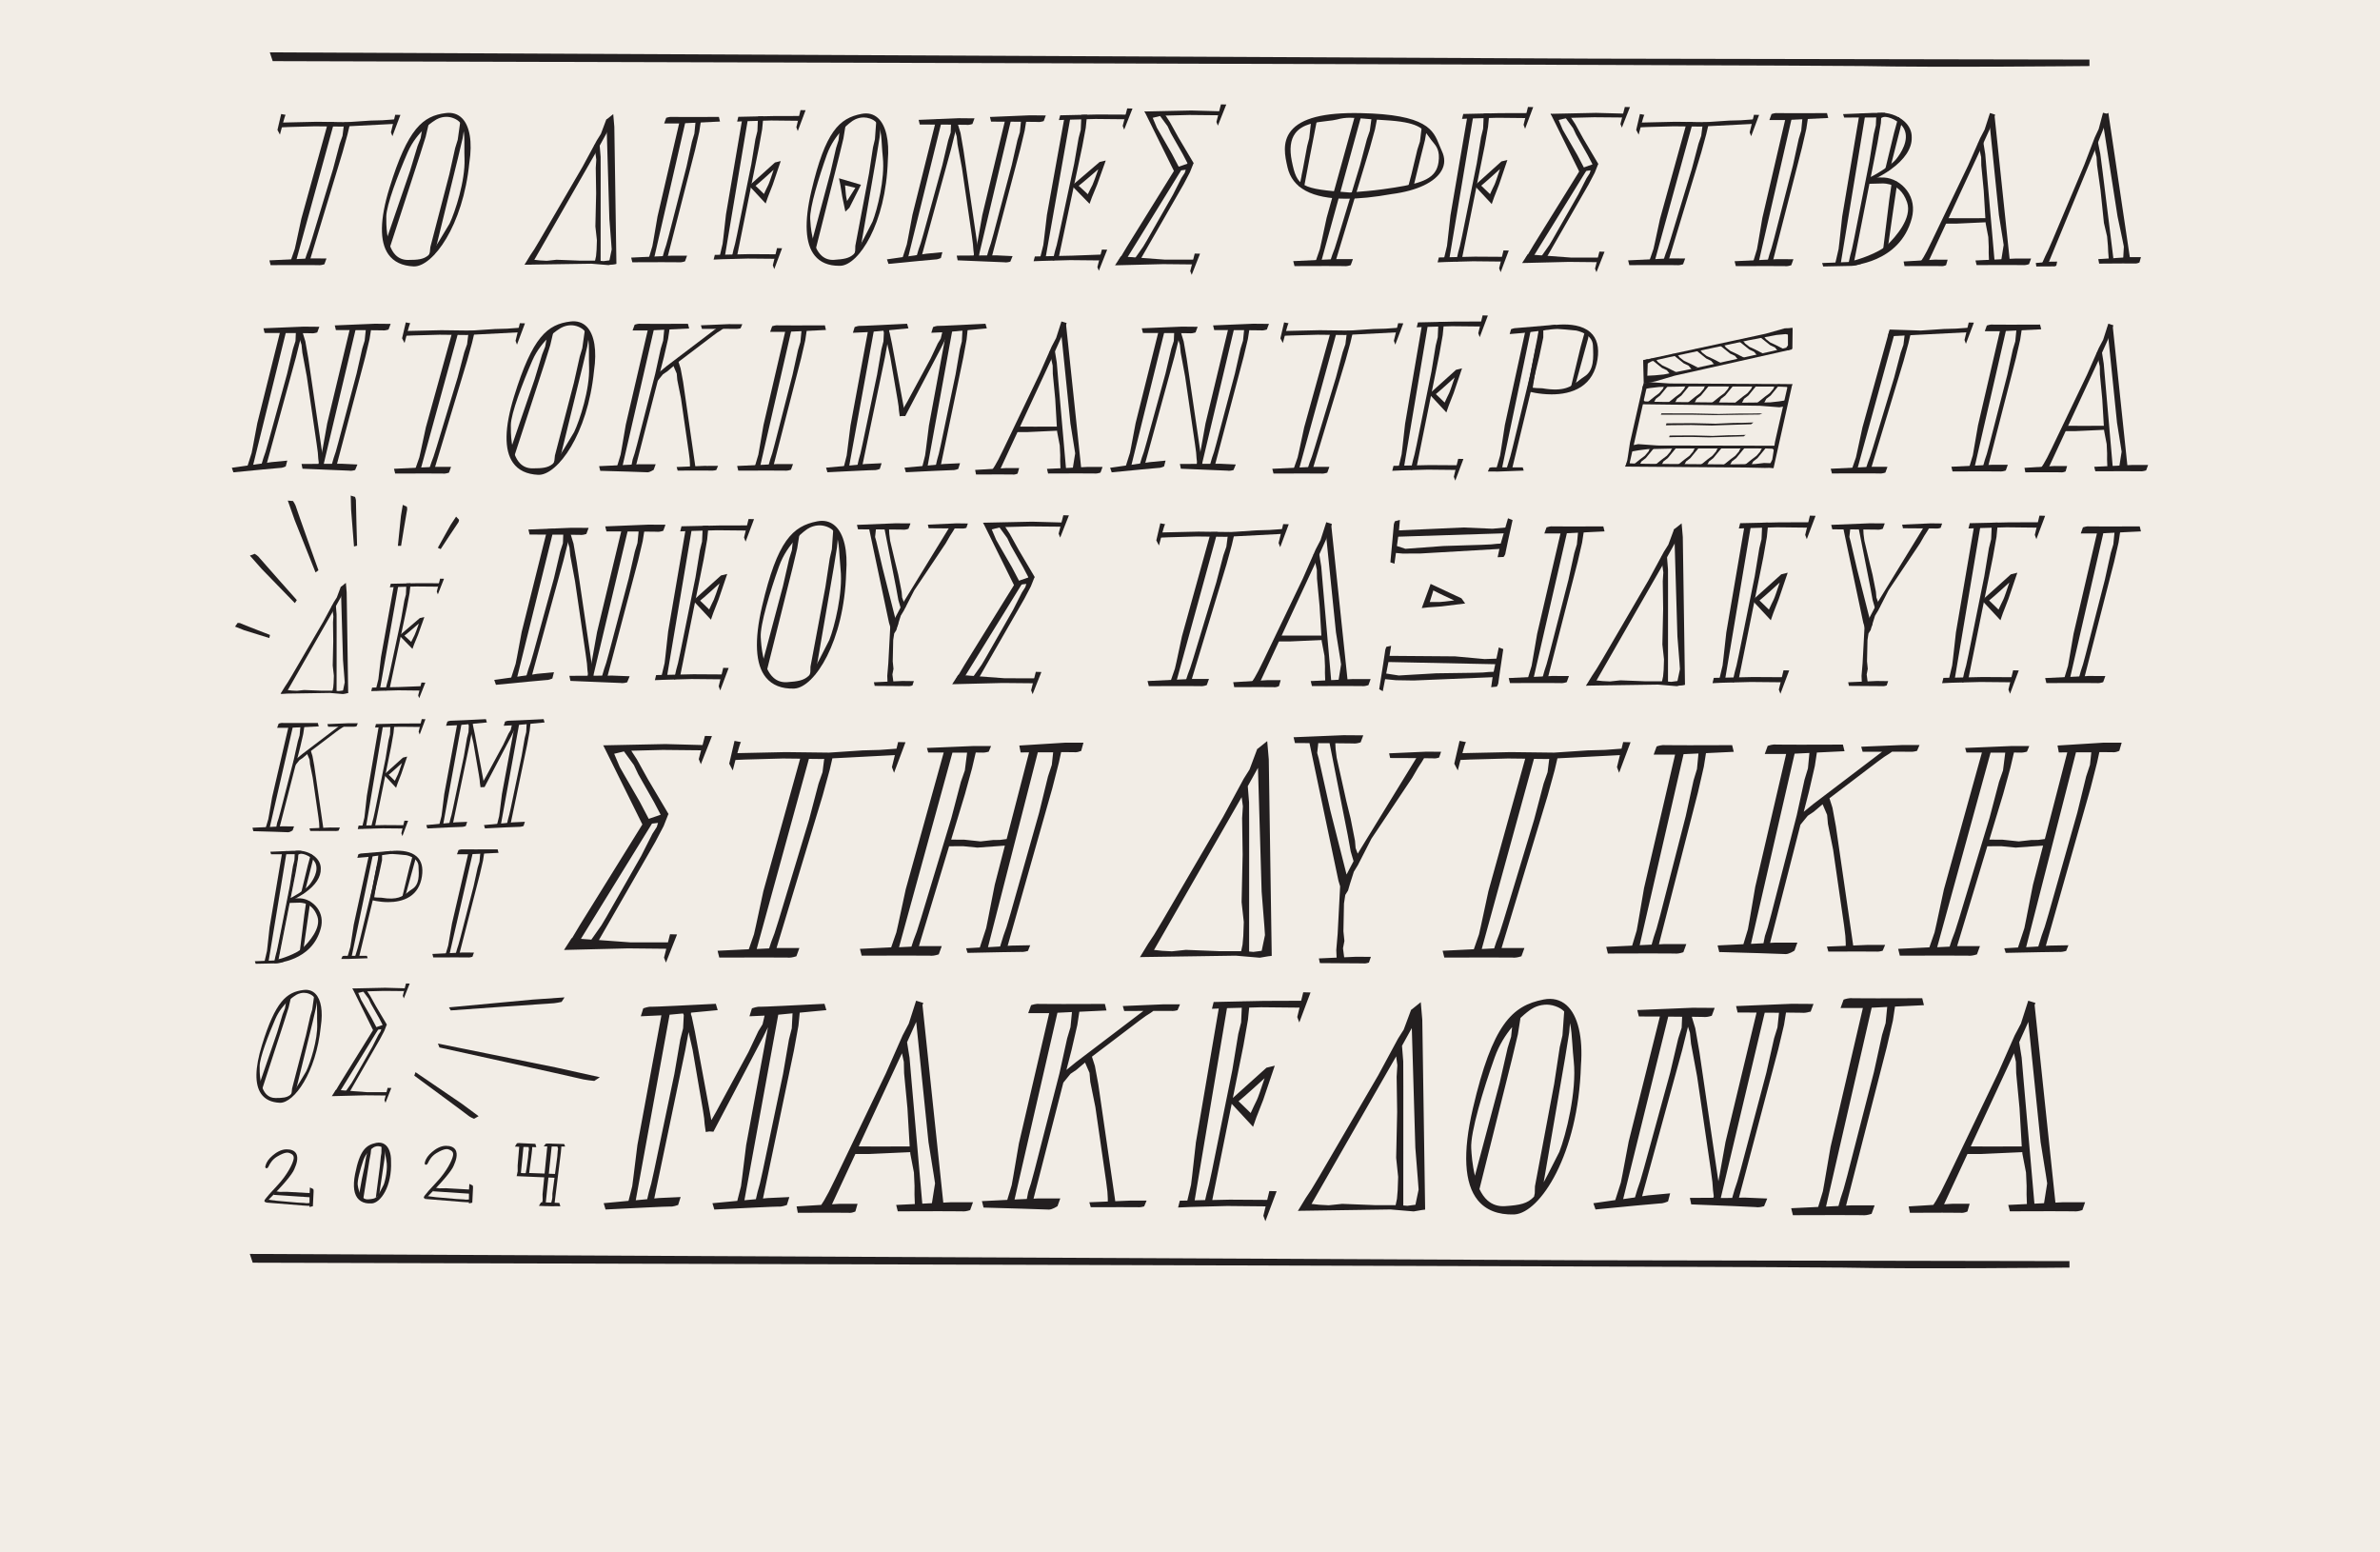 <?xml version="1.0" encoding="utf-8"?>
<!-- Generator: Adobe Illustrator 23.0.1, SVG Export Plug-In . SVG Version: 6.00 Build 0)  -->
<svg version="1.1" id="Layer_1" xmlns="http://www.w3.org/2000/svg" xmlns:xlink="http://www.w3.org/1999/xlink" x="0px" y="0px"
	 viewBox="0 0 500 326" style="enable-background:new 0 0 500 326;" xml:space="preserve">
<style type="text/css">
	.st0{fill:#F2EDE6;}
	.st1{fill:#231F20;}
</style>
<rect class="st0" width="500" height="326"/>
<g>
	<path class="st1" d="M61.94,126.68l-6.96-7.17l-2.48-2.8l1.01-0.38c0,0,0.73,0.42,1.03,0.88c0.17,0.25,7.82,8.84,7.82,8.84
		L61.94,126.68z"/>
	<path class="st1" d="M66.29,120.24l-4.36-10.93l-1.47-4.16l1.1,0.09c0,0,0.56,0.8,0.7,1.43c0.08,0.35,4.64,13.11,4.64,13.11
		L66.29,120.24z"/>
	<path class="st1" d="M87.29,225.21l9.72,6.62l3.54,2.62L99.59,235c0,0-0.91-0.35-1.38-0.79c-0.26-0.25-11.18-8.27-11.18-8.27
		L87.29,225.21z"/>
	<path class="st1" d="M92,219.2l24.77,5.02l9.25,2.05l-1.17,0.78c0,0-2.03-0.18-3.36-0.56c-0.73-0.21-29.17-6.47-29.17-6.47
		L92,219.2z"/>
	<path class="st1" d="M52.48,263.39l278.32,1.32l103.96,0.19v1.36c0,0-32.39,0.33-47.59,0c-8.36-0.18-334.08-1.03-334.08-1.03
		L52.48,263.39z"/>
	<path class="st1" d="M56.68,11l278.32,1.32l103.96,0.19v1.36c0,0-32.39,0.33-47.59,0c-8.36-0.18-334.08-1.03-334.08-1.03L56.68,11z
		"/>
	<path class="st1" d="M74.37,114.79l-0.61-7.77l-0.08-2.92l0.91,0.28c0,0,0.25,0.62,0.19,1.04c-0.03,0.23,0.24,9.2,0.24,9.2
		L74.37,114.79z"/>
	<path class="st1" d="M94.32,211.6l17.65-1.64l6.63-0.46l-0.62,0.95c0,0-1.4,0.33-2.37,0.33c-0.53,0-20.91,1.46-20.91,1.46
		L94.32,211.6z"/>
	<path class="st1" d="M83.59,114.66l0.64-6.29l0.39-2.33l0.85,0.39c0,0,0.15,0.54,0.02,0.86c-0.07,0.18-1.23,7.36-1.23,7.36
		L83.59,114.66z"/>
	<path class="st1" d="M91.98,115.06l2.7-4.82l1.14-1.72l0.63,0.67c0,0-0.05,0.5-0.27,0.71c-0.12,0.12-3.6,5.44-3.6,5.44
		L91.98,115.06z"/>
	<path class="st1" d="M56.58,134.02l-5.28-1.64l-1.92-0.76l0.53-0.76c0,0,0.5-0.06,0.75,0.12c0.14,0.1,6.06,2.39,6.06,2.39
		L56.58,134.02z"/>
	<polygon class="st1" points="68.93,25.67 63.3,45.97 62.23,50.95 61.93,52.29 60.82,55.48 62.02,55.49 70.22,25.64 	"/>
	<polygon class="st1" points="72.31,25.7 71.96,28.53 71.37,30.2 69.98,35.48 65.54,50.16 64.91,52.14 64.44,53.4 63.81,55.32 
		64.99,55.06 71.97,31.99 73.01,28.22 73.6,25.7 	"/>
	<polygon class="st1" points="80.35,25.26 77.83,25.33 72.9,25.66 66.55,25.58 59.09,25.75 58.84,26.76 60.62,26.68 66.15,26.53 
		71.87,26.59 82.88,26.02 83.39,25.04 	"/>
	<path class="st1" d="M65.18,54.28l-8.58,0.41l0.25,1l0.14,0c3.83-0.01,9.61-0.03,9.86,0c0.07,0.01,0.14,0.02,0.22,0.02
		c0.46,0,0.97-0.18,1-0.18l0.08-0.03l0.44-1.21L65.18,54.28z"/>
	<polygon class="st1" points="83.03,24.11 82.13,27.8 82.44,28.61 84.12,24.14 	"/>
	<path class="st1" d="M58.29,27.29l0.52,0.99l0.12-0.46c0.33-1.28,0.86-3.26,0.97-3.48l0.11-0.21l-0.94-0.18L58.29,27.29z"/>
	<polygon class="st1" points="95.1,69.45 89.47,89.75 88.4,94.73 88.1,96.06 86.99,99.25 88.19,99.27 96.39,69.41 	"/>
	<polygon class="st1" points="98.48,69.47 98.13,72.3 97.54,73.98 96.15,79.26 91.71,93.93 91.08,95.92 90.61,97.17 89.98,99.1 
		91.17,98.84 98.14,75.77 99.18,71.99 99.77,69.47 	"/>
	<polygon class="st1" points="106.53,69.04 104.01,69.11 99.08,69.44 92.72,69.36 85.26,69.53 85.01,70.54 86.79,70.46 92.32,70.31 
		98.04,70.37 109.06,69.8 109.56,68.82 	"/>
	<path class="st1" d="M91.35,98.06l-8.58,0.41l0.25,1l0.14,0c3.83-0.01,9.61-0.03,9.86,0c0.07,0.01,0.14,0.02,0.22,0.02
		c0.46,0,0.97-0.18,1-0.18l0.08-0.03l0.44-1.21L91.35,98.06z"/>
	<polygon class="st1" points="109.21,67.89 108.31,71.58 108.61,72.39 110.29,67.92 	"/>
	<path class="st1" d="M84.47,71.06l0.52,0.99l0.12-0.46c0.33-1.28,0.86-3.26,0.97-3.48l0.11-0.21l-0.94-0.18L84.47,71.06z"/>
	<polygon class="st1" points="254.38,111.77 248.31,133.65 247.16,139.02 246.83,140.45 245.64,143.89 246.93,143.91 255.77,111.73 
			"/>
	<polygon class="st1" points="258.03,111.79 257.64,114.84 257.01,116.65 255.52,122.34 250.73,138.16 250.05,140.3 249.54,141.65 
		248.86,143.72 250.14,143.45 257.66,118.58 258.78,114.51 259.41,111.79 	"/>
	<polygon class="st1" points="266.7,111.32 263.98,111.4 258.67,111.76 251.81,111.67 243.78,111.85 243.51,112.94 245.42,112.86 
		251.39,112.69 257.55,112.76 269.42,112.14 269.96,111.09 	"/>
	<path class="st1" d="M250.33,142.61l-9.25,0.44l0.27,1.07l0.15,0c4.12-0.02,10.36-0.03,10.63,0c0.07,0.01,0.15,0.02,0.23,0.02
		c0.49,0,1.05-0.19,1.07-0.2l0.09-0.03l0.47-1.3L250.33,142.61z"/>
	<polygon class="st1" points="269.58,110.09 268.61,114.06 268.95,114.94 270.75,110.12 	"/>
	<path class="st1" d="M242.92,113.51l0.56,1.07l0.13-0.49c0.35-1.38,0.93-3.51,1.05-3.75l0.12-0.23l-1.02-0.19L242.92,113.51z"/>
	<polygon class="st1" points="279.62,69.45 273.99,89.75 272.92,94.73 272.62,96.06 271.51,99.25 272.71,99.27 280.91,69.41 	"/>
	<polygon class="st1" points="283,69.47 282.65,72.3 282.07,73.98 280.67,79.26 276.23,93.93 275.6,95.92 275.13,97.17 274.5,99.1 
		275.69,98.84 282.66,75.77 283.7,71.99 284.29,69.47 	"/>
	<polygon class="st1" points="291.05,69.04 288.53,69.11 283.6,69.44 277.24,69.36 269.79,69.53 269.53,70.54 271.31,70.46 
		276.84,70.31 282.56,70.37 293.58,69.8 294.08,68.82 	"/>
	<path class="st1" d="M275.87,98.06l-8.58,0.41l0.25,1l0.14,0c3.83-0.01,9.61-0.03,9.86,0c0.07,0.01,0.14,0.02,0.22,0.02
		c0.46,0,0.97-0.18,1-0.18l0.08-0.03l0.44-1.21L275.87,98.06z"/>
	<polygon class="st1" points="293.73,67.89 292.83,71.58 293.13,72.39 294.81,67.92 	"/>
	<path class="st1" d="M268.99,71.06l0.52,0.99l0.12-0.46c0.33-1.28,0.86-3.26,0.97-3.48l0.11-0.21l-0.94-0.18L268.99,71.06z"/>
	<polygon class="st1" points="354.37,25.67 348.74,45.97 347.67,50.95 347.37,52.29 346.26,55.48 347.46,55.49 355.66,25.64 	"/>
	<polygon class="st1" points="357.76,25.7 357.4,28.53 356.82,30.2 355.43,35.48 350.98,50.16 350.35,52.14 349.88,53.4 
		349.25,55.32 350.44,55.06 357.42,31.99 358.45,28.22 359.04,25.7 	"/>
	<polygon class="st1" points="365.8,25.26 363.28,25.33 358.35,25.66 351.99,25.58 344.54,25.75 344.28,26.76 346.06,26.68 
		351.6,26.53 357.31,26.59 368.33,26.02 368.83,25.04 	"/>
	<path class="st1" d="M350.62,54.28l-8.58,0.41l0.25,1l0.14,0c3.83-0.01,9.61-0.03,9.86,0c0.07,0.01,0.14,0.02,0.22,0.02
		c0.46,0,0.97-0.18,1-0.18l0.08-0.03l0.44-1.21L350.62,54.28z"/>
	<polygon class="st1" points="368.48,24.11 367.58,27.8 367.89,28.61 369.56,24.14 	"/>
	<path class="st1" d="M343.74,27.29l0.52,0.99l0.12-0.46c0.33-1.28,0.86-3.26,0.97-3.48l0.11-0.21l-0.94-0.18L343.74,27.29z"/>
	<polygon class="st1" points="96.75,25.18 96.16,29.36 95.62,31.11 94.4,36.6 90.41,51.9 90.3,52.95 90.08,53.72 90.23,53.69 
		90.15,54.47 90.42,53.64 91.25,53.43 96.27,32.94 97.2,29.01 97.62,26.31 	"/>
	<path class="st1" d="M91.49,25.21c0.01-0.01,0.97-0.67,2.3-0.67c0.49,0,1.04,0.09,1.62,0.34c2.17,0.94,2.16,2.81,2.15,5.91
		c0,0.78-0.01,1.66,0.03,2.6c0.16,4.59-1.97,11.11-3.14,13.57c-0.39,0.65-0.75,1.25-1.08,1.8c-3.22,5.39-3.48,5.83-7.67,5.84h-0.01
		c-1.04,0-1.91-0.35-2.59-1.04c-2.01-2.03-1.96-6.57-1.95-8.07c0.03-2.4,2.45-8.78,4.51-13.52C87.64,27.43,91.44,25.24,91.49,25.21
		 M97.09,24.85c-0.88-0.9-2.04-1.27-3.42-1.1h0c-4.83,0.59-7.99,3.19-11.86,15.76c-2.02,6.56-2.1,11.24-0.22,13.91
		c1.11,1.58,2.9,2.43,5.31,2.54c0.04,0,0.08,0,0.11,0c3.89,0,10.26-8.39,11.6-21.84C99.26,29.87,98.7,26.49,97.09,24.85"/>
	<polygon class="st1" points="88.91,25.92 88.37,29.02 87.72,30.67 86.14,35.9 81.15,50.44 81.07,51.12 81.83,52.21 88.25,32.48 
		89.43,28.74 90.06,26.04 	"/>
	<polygon class="st1" points="122.92,68.96 122.33,73.14 121.8,74.89 120.57,80.38 116.58,95.68 116.47,96.72 116.25,97.5 
		116.4,97.46 116.32,98.25 116.59,97.42 117.43,97.21 122.45,76.72 123.37,72.78 123.79,70.09 	"/>
	<path class="st1" d="M117.66,68.99c0.01-0.01,0.97-0.67,2.3-0.67c0.49,0,1.04,0.09,1.62,0.34c2.17,0.94,2.16,2.81,2.15,5.91
		c0,0.78-0.01,1.66,0.03,2.6c0.16,4.59-1.97,11.11-3.14,13.57c-0.39,0.65-0.75,1.25-1.08,1.8c-3.22,5.39-3.48,5.83-7.67,5.84h-0.01
		c-1.04,0-1.91-0.35-2.59-1.04c-2.01-2.03-1.96-6.57-1.95-8.07c0.03-2.4,2.45-8.78,4.51-13.52
		C113.81,71.21,117.61,69.02,117.66,68.99 M123.27,68.63c-0.88-0.9-2.04-1.27-3.42-1.1h0c-4.83,0.59-7.99,3.19-11.86,15.76
		c-2.02,6.56-2.1,11.24-0.22,13.91c1.11,1.58,2.9,2.43,5.31,2.54c0.04,0,0.08,0,0.11,0c3.89,0,10.26-8.39,11.6-21.84
		C125.43,73.65,124.87,70.27,123.27,68.63"/>
	<polygon class="st1" points="115.09,69.69 114.54,72.8 113.89,74.45 112.31,79.68 107.33,94.22 107.24,94.9 108,95.98 
		114.43,76.26 115.6,72.52 116.23,69.82 	"/>
	<polygon class="st1" points="66.02,209.01 65.59,212.08 65.2,213.37 64.29,217.41 61.36,228.66 61.28,229.43 61.12,230 
		61.23,229.98 61.17,230.55 61.36,229.94 61.98,229.79 65.68,214.71 66.35,211.82 66.67,209.84 	"/>
	<path class="st1" d="M62.16,209.03c0.01-0.01,0.71-0.49,1.69-0.49c0.36,0,0.77,0.07,1.19,0.25c1.6,0.69,1.59,2.07,1.58,4.35
		c0,0.57-0.01,1.22,0.02,1.91c0.12,3.38-1.45,8.18-2.31,9.98c-0.29,0.48-0.55,0.92-0.79,1.32c-2.37,3.96-2.56,4.29-5.65,4.29h-0.01
		c-0.76,0-1.4-0.26-1.9-0.76c-1.48-1.49-1.45-4.84-1.43-5.94c0.02-1.77,1.8-6.46,3.32-9.95C59.32,210.66,62.12,209.05,62.16,209.03
		 M66.28,208.76c-0.65-0.67-1.5-0.94-2.52-0.81h0c-3.55,0.44-5.88,2.35-8.73,11.59c-1.49,4.83-1.54,8.27-0.16,10.23
		c0.82,1.16,2.13,1.79,3.91,1.87c0.03,0,0.06,0,0.08,0c2.86,0,7.55-6.18,8.54-16.07C67.87,212.45,67.46,209.97,66.28,208.76"/>
	<polygon class="st1" points="60.26,209.54 59.86,211.83 59.38,213.05 58.22,216.89 54.55,227.59 54.49,228.09 55.04,228.89 
		59.77,214.38 60.64,211.62 61.1,209.64 	"/>
	<polygon class="st1" points="175.08,110.82 174.76,115.36 174.32,117.28 173.41,123.28 170.27,140.03 170.24,141.16 170.06,142.01 
		170.21,141.96 170.19,142.81 170.41,141.9 171.3,141.61 175.16,119.2 175.85,114.9 176.11,111.97 	"/>
	<path class="st1" d="M169.43,111.25c0.01-0.01,0.99-0.79,2.43-0.89c0.53-0.04,1.13,0.02,1.76,0.24c2.41,0.85,2.54,2.86,2.75,6.19
		c0.05,0.84,0.12,1.78,0.22,2.8c0.52,4.93-1.28,12.1-2.36,14.83c-0.38,0.73-0.71,1.4-1.03,2.02c-3.06,6.04-3.31,6.53-7.81,6.85
		c0,0-0.01,0-0.01,0c-1.11,0.08-2.08-0.23-2.86-0.92c-2.32-2.03-2.61-6.92-2.7-8.53c-0.15-2.58,1.97-9.63,3.84-14.87
		C165.46,113.92,169.38,111.29,169.43,111.25 M175.43,110.44c-1.02-0.91-2.29-1.22-3.76-0.93h0c-5.15,1-8.35,4.03-11.57,17.83
		c-1.68,7.21-1.41,12.25,0.81,14.97c1.32,1.61,3.3,2.4,5.9,2.33c0.04,0,0.08,0,0.12-0.01c4.18-0.29,10.41-9.8,10.84-24.35
		C178.13,115.67,177.28,112.08,175.43,110.44"/>
	<polygon class="st1" points="166.71,112.2 166.36,115.58 165.79,117.41 164.48,123.14 160.21,139.15 160.17,139.89 161.07,141 
		166.5,119.31 167.48,115.2 167.95,112.25 	"/>
	<polygon class="st1" points="129.5,55.43 129.06,26.63 128.83,23.97 127.4,25.11 128.02,46.02 128.41,51.04 128.51,52.39 
		127.83,55.64 	"/>
	<polygon class="st1" points="126.18,32.96 125.96,30.25 124.86,30.47 125.27,33.53 125.16,35.27 125.24,40.62 125.08,47.57 
		125.4,50.46 125.33,52.5 125.22,53.78 124.89,55.34 126.18,55.3 126.19,36.8 	"/>
	<polygon class="st1" points="128.85,54.58 126.81,54.85 125.59,54.75 121.81,54.75 121.14,54.72 116.92,54.56 114.87,54.78 
		113.42,54.7 112.5,54.6 111.32,54.52 110.27,55.6 124.24,55.39 127.76,55.68 129.43,55.42 	"/>
	<polygon class="st1" points="127.37,25.1 126.24,28.12 125.38,29.49 122.37,35.05 113.47,50.31 112.24,52.37 111.39,53.64 
		110.19,55.61 111.72,55.51 125.4,31.65 127.59,27.69 128.83,25.16 	"/>
	<polygon class="st1" points="73.15,145.58 72.83,124.4 72.66,122.43 71.61,123.28 72.06,138.66 72.35,142.36 72.42,143.34 
		71.92,145.74 	"/>
	<polygon class="st1" points="70.71,129.05 70.55,127.06 69.74,127.22 70.04,129.47 69.96,130.75 70.01,134.68 69.9,139.8 
		70.14,141.93 70.09,143.43 70.01,144.37 69.76,145.52 70.71,145.49 70.72,131.87 	"/>
	<polygon class="st1" points="72.68,144.96 71.17,145.16 70.27,145.08 67.5,145.08 67,145.06 63.89,144.94 62.39,145.1 
		61.32,145.05 60.64,144.97 59.77,144.92 59,145.71 69.28,145.55 71.87,145.77 73.1,145.58 	"/>
	<polygon class="st1" points="71.59,123.27 70.76,125.49 70.12,126.5 67.91,130.59 61.36,141.82 60.45,143.33 59.83,144.27 
		58.94,145.72 60.07,145.64 70.13,128.09 71.75,125.18 72.66,123.31 	"/>
	<polygon class="st1" points="353.99,143.84 353.53,112.8 353.28,109.93 351.73,111.16 352.4,133.7 352.83,139.11 352.93,140.56 
		352.19,144.07 	"/>
	<polygon class="st1" points="350.42,119.62 350.19,116.7 348.99,116.94 349.44,120.24 349.32,122.11 349.4,127.88 349.24,135.37 
		349.58,138.49 349.51,140.69 349.39,142.07 349.03,143.75 350.42,143.7 350.43,123.76 	"/>
	<polygon class="st1" points="353.3,142.93 351.1,143.22 349.78,143.11 345.71,143.11 344.99,143.08 340.43,142.9 338.23,143.14 
		336.67,143.06 335.67,142.95 334.4,142.87 333.26,144.02 348.32,143.8 352.12,144.12 353.92,143.83 	"/>
	<polygon class="st1" points="351.7,111.15 350.49,114.41 349.56,115.89 346.32,121.88 336.72,138.33 335.39,140.54 334.48,141.92 
		333.18,144.04 334.83,143.93 349.58,118.21 351.94,113.95 353.27,111.22 	"/>
	<polygon class="st1" points="142.8,25.39 138.13,45.49 137.29,50.41 137.05,51.72 136.1,54.89 137.27,54.86 144.01,25.54 
		144.06,25.31 	"/>
	<polygon class="st1" points="146.18,24.99 145.88,28.06 145.38,29.73 144.24,34.95 140.5,49.49 139.96,51.46 139.55,52.71 
		139.02,54.62 140.17,54.31 146.04,31.45 146.9,27.71 147.31,25.03 	"/>
	<path class="st1" d="M141,53.71l-8.4,0.4l0.24,0.98l0.14,0c3.75-0.02,9.41-0.03,9.66,0c0.07,0.01,0.14,0.01,0.21,0.01
		c0.45,0,0.95-0.17,0.98-0.18l0.08-0.03l0.43-1.18L141,53.71z"/>
	<path class="st1" d="M151.03,24.56l-0.14,0c-3.75,0.02-9.41,0.03-9.66,0c-0.49-0.07-1.16,0.16-1.19,0.16l-0.08,0.03l-0.43,1.18
		h0.25l3.08,0l8.4-0.4L151.03,24.56z"/>
	<polygon class="st1" points="165.07,69.17 160.4,89.27 159.55,94.18 159.32,95.5 158.37,98.67 159.54,98.63 166.27,69.32 
		166.33,69.08 	"/>
	<polygon class="st1" points="168.45,68.77 168.15,71.84 167.65,73.51 166.5,78.73 162.76,93.27 162.23,95.24 161.82,96.48 
		161.28,98.39 162.43,98.09 168.31,75.23 169.17,71.49 169.57,68.8 	"/>
	<path class="st1" d="M163.26,97.48l-8.4,0.4l0.24,0.98l0.14,0c3.75-0.02,9.41-0.03,9.66,0c0.07,0.01,0.14,0.01,0.21,0.01
		c0.45,0,0.95-0.17,0.98-0.18l0.08-0.03l0.43-1.18L163.26,97.48z"/>
	<path class="st1" d="M173.29,68.34l-0.14,0c-3.75,0.02-9.41,0.03-9.66,0c-0.49-0.07-1.16,0.16-1.19,0.16l-0.08,0.03l-0.43,1.18
		h0.25l3.08,0l8.4-0.4L173.29,68.34z"/>
	<polygon class="st1" points="327.97,111.47 322.93,133.13 322.02,138.43 321.77,139.85 320.74,143.26 322,143.23 329.26,111.63 
		329.32,111.37 	"/>
	<polygon class="st1" points="331.6,111.03 331.28,114.34 330.74,116.14 329.51,121.77 325.48,137.44 324.9,139.56 324.46,140.91 
		323.88,142.97 325.12,142.64 331.45,118 332.38,113.96 332.82,111.07 	"/>
	<path class="st1" d="M326.02,141.99l-9.06,0.44l0.26,1.05l0.15,0c4.04-0.02,10.15-0.03,10.41,0c0.07,0.01,0.15,0.02,0.23,0.02
		c0.48,0,1.03-0.18,1.05-0.19l0.09-0.03l0.46-1.28L326.02,141.99z"/>
	<path class="st1" d="M336.83,110.57l-0.15,0c-4.04,0.02-10.15,0.03-10.41,0c-0.52-0.08-1.25,0.17-1.28,0.18l-0.09,0.03l-0.46,1.28
		h0.27l3.32,0l9.06-0.44L336.83,110.57z"/>
	<polygon class="st1" points="440.66,111.47 435.62,133.13 434.71,138.43 434.46,139.85 433.43,143.26 434.7,143.23 441.96,111.63 
		442.01,111.37 	"/>
	<polygon class="st1" points="444.3,111.03 443.98,114.34 443.44,116.14 442.2,121.77 438.17,137.44 437.6,139.56 437.16,140.91 
		436.58,142.97 437.82,142.64 444.15,118 445.08,113.96 445.51,111.07 	"/>
	<path class="st1" d="M438.71,141.99l-9.06,0.44l0.26,1.05l0.15,0c4.04-0.02,10.15-0.03,10.41,0c0.07,0.01,0.15,0.02,0.23,0.02
		c0.48,0,1.03-0.18,1.05-0.19l0.09-0.03l0.46-1.28L438.71,141.99z"/>
	<path class="st1" d="M449.52,110.57l-0.15,0c-4.04,0.02-10.15,0.03-10.41,0c-0.52-0.08-1.25,0.17-1.28,0.18l-0.09,0.03l-0.46,1.28
		h0.27l3.32,0l9.06-0.44L449.52,110.57z"/>
	<polygon class="st1" points="375.16,24.63 370.24,45.79 369.36,50.97 369.11,52.36 368.1,55.69 369.34,55.65 376.43,24.78 
		376.49,24.54 	"/>
	<polygon class="st1" points="378.72,24.2 378.41,27.44 377.88,29.19 376.68,34.69 372.74,50 372.17,52.08 371.74,53.39 
		371.18,55.4 372.39,55.08 378.57,31.01 379.48,27.07 379.91,24.24 	"/>
	<path class="st1" d="M373.26,54.44l-8.85,0.43l0.26,1.03l0.15,0c3.95-0.02,9.91-0.03,10.17,0c0.07,0.01,0.15,0.02,0.22,0.02
		c0.47,0,1-0.18,1.03-0.19l0.08-0.03l0.45-1.25L373.26,54.44z"/>
	<path class="st1" d="M383.82,23.76l-0.15,0c-3.95,0.02-9.91,0.03-10.17,0c-0.51-0.08-1.22,0.16-1.25,0.17l-0.08,0.03l-0.45,1.25
		h0.27l3.24,0l8.85-0.43L383.82,23.76z"/>
	<polygon class="st1" points="420.27,69.02 415.55,89.33 414.69,94.3 414.46,95.63 413.49,98.83 414.68,98.8 421.48,69.17 
		421.54,68.93 	"/>
	<polygon class="st1" points="423.68,68.61 423.38,71.71 422.87,73.4 421.72,78.68 417.94,93.37 417.4,95.36 416.98,96.62 
		416.44,98.55 417.6,98.25 423.54,75.14 424.41,71.36 424.82,68.65 	"/>
	<path class="st1" d="M418.44,97.63l-8.49,0.41l0.25,0.99l0.14,0c3.79-0.02,9.51-0.03,9.76,0c0.07,0.01,0.14,0.01,0.21,0.01
		c0.45,0,0.96-0.17,0.99-0.18l0.08-0.03l0.43-1.2L418.44,97.63z"/>
	<path class="st1" d="M428.58,68.18l-0.14,0c-3.79,0.02-9.51,0.03-9.76,0c-0.49-0.07-1.17,0.16-1.2,0.17l-0.08,0.03l-0.43,1.2h0.26
		l3.11,0l8.49-0.41L428.58,68.18z"/>
	<polygon class="st1" points="98.43,179.03 94.96,193.97 94.33,197.63 94.16,198.61 93.45,200.96 94.32,200.94 99.33,179.14 
		99.37,178.96 	"/>
	<polygon class="st1" points="100.95,178.73 100.73,181.01 100.35,182.25 99.5,186.14 96.72,196.95 96.32,198.41 96.02,199.34 
		95.62,200.76 96.47,200.53 100.84,183.53 101.48,180.75 101.78,178.75 	"/>
	<path class="st1" d="M97.09,200.08l-6.25,0.3l0.18,0.73l0.1,0c2.79-0.01,7-0.02,7.18,0c0.05,0.01,0.1,0.01,0.16,0.01
		c0.33,0,0.71-0.13,0.73-0.13l0.06-0.02l0.32-0.88L97.09,200.08z"/>
	<path class="st1" d="M104.55,178.41l-0.1,0c-2.79,0.01-7,0.02-7.18,0c-0.36-0.05-0.86,0.12-0.88,0.12l-0.06,0.02L96,179.44h0.19
		l2.29,0l6.25-0.3L104.55,178.41z"/>
	<polygon class="st1" points="196.69,25.11 191.69,45.12 190.77,50.03 190.51,51.34 189.5,54.49 190.68,54.48 197.89,25.27 
		197.95,25.04 	"/>
	<polygon class="st1" points="199.84,25.02 199.72,27.85 199.2,29.48 197.97,34.69 193.99,49.16 193.42,51.12 192.99,52.36 
		192.43,54.26 193.58,53.98 199.83,31.22 200.75,27.49 201.15,25.3 	"/>
	<path class="st1" d="M194.66,53.29l-8.33,1.19l0.33,0.95l0.14-0.01c3.72-0.36,9.34-0.91,9.61-0.91h0c0.48,0.03,1.14-0.26,1.17-0.28
		l0.08-0.04l0.32-1.22L194.66,53.29z"/>
	<path class="st1" d="M201.4,24.83l-8.41,0.35l0.24,0.98l0.14,0c3.75,0.01,9.41,0.03,9.66,0.06c0.07,0.01,0.15,0.02,0.22,0.02
		c0.45,0,0.94-0.17,0.96-0.17l0.08-0.03l0.44-1.18L201.4,24.83z"/>
	<path class="st1" d="M216.38,24.22l-8.41,0.35l0.24,0.98l0.14,0c3.75,0.01,9.41,0.03,9.66,0.06c0.07,0.01,0.15,0.02,0.22,0.02
		c0.45,0,0.94-0.17,0.96-0.17l0.08-0.03l0.44-1.18L216.38,24.22z"/>
	<polygon class="st1" points="211.19,25.1 206.37,45.16 205.5,50.07 205.25,51.38 204.27,54.54 205.45,54.52 212.45,25.02 	"/>
	<polygon class="st1" points="214.57,24.72 214.25,27.79 213.74,29.45 212.56,34.66 208.71,49.18 208.16,51.14 207.74,52.38 
		207.19,54.29 208.35,54 214.38,31.18 215.27,27.44 215.7,24.76 	"/>
	<path class="st1" d="M209.4,53.64l-8.41,0.05l0.2,0.99l0.14,0.01c3.75,0.14,9.41,0.37,9.65,0.4c0.09,0.02,0.19,0.03,0.29,0.03
		c0.43,0,0.88-0.13,0.9-0.14l0.08-0.02l0.48-1.16L209.4,53.64z"/>
	<polygon class="st1" points="202.41,31.53 201.79,27.93 201.14,25.8 200.08,25.8 200.99,28.65 201.16,30.3 202.09,35.28 
		204.15,49.37 204.4,51.28 204.5,52.53 204.73,54.42 205.67,53.68 	"/>
	<polygon class="st1" points="59.05,68.89 54.05,88.9 53.13,93.8 52.87,95.12 51.87,98.27 53.04,98.25 60.25,69.05 60.31,68.82 	"/>
	<polygon class="st1" points="62.2,68.8 62.08,71.63 61.56,73.26 60.33,78.47 56.35,92.94 55.79,94.9 55.36,96.14 54.79,98.04 
		55.94,97.76 62.19,75 63.11,71.27 63.51,69.08 	"/>
	<path class="st1" d="M57.03,97.07l-8.33,1.19l0.33,0.95l0.14-0.01c3.72-0.36,9.34-0.91,9.61-0.91h0c0.48,0.03,1.14-0.26,1.17-0.28
		l0.08-0.04l0.32-1.22L57.03,97.07z"/>
	<path class="st1" d="M63.76,68.61l-8.41,0.35l0.24,0.98l0.14,0c3.75,0.01,9.41,0.03,9.66,0.06c0.07,0.01,0.15,0.02,0.22,0.02
		c0.45,0,0.94-0.17,0.96-0.17l0.08-0.03l0.44-1.18L63.76,68.61z"/>
	<path class="st1" d="M78.74,68l-8.41,0.35l0.24,0.98l0.14,0c3.75,0.01,9.41,0.03,9.66,0.06c0.07,0.01,0.15,0.02,0.22,0.02
		c0.45,0,0.94-0.17,0.96-0.17l0.08-0.03l0.44-1.18L78.74,68z"/>
	<polygon class="st1" points="73.55,68.87 68.74,88.93 67.86,93.85 67.61,95.16 66.64,98.32 67.81,98.3 74.81,68.79 	"/>
	<polygon class="st1" points="76.93,68.49 76.61,71.56 76.1,73.23 74.92,78.44 71.07,92.95 70.53,94.92 70.11,96.16 69.56,98.07 
		70.71,97.77 76.75,74.95 77.64,71.22 78.06,68.54 	"/>
	<path class="st1" d="M71.76,97.41l-8.41,0.05l0.2,0.99l0.14,0.01c3.75,0.14,9.41,0.37,9.65,0.4c0.09,0.02,0.19,0.03,0.29,0.03
		c0.43,0,0.88-0.13,0.9-0.14l0.08-0.02l0.48-1.16L71.76,97.41z"/>
	<polygon class="st1" points="64.78,75.3 64.15,71.71 63.5,69.58 62.45,69.58 63.35,72.43 63.52,74.08 64.45,79.05 66.51,93.14 
		66.77,95.06 66.86,96.31 67.1,98.2 68.03,97.46 	"/>
	<polygon class="st1" points="114.99,111.16 109.6,132.73 108.61,138.02 108.33,139.43 107.24,142.83 108.51,142.81 116.29,111.34 
		116.35,111.09 	"/>
	<polygon class="st1" points="118.38,111.07 118.26,114.11 117.69,115.87 116.37,121.49 112.08,137.09 111.47,139.2 111.01,140.54 
		110.4,142.58 111.64,142.28 118.37,117.75 119.37,113.73 119.8,111.37 	"/>
	<path class="st1" d="M112.81,141.54l-8.98,1.28l0.36,1.02l0.15-0.01c4.01-0.39,10.07-0.98,10.36-0.98h0
		c0.52,0.03,1.23-0.28,1.26-0.3l0.08-0.04l0.34-1.31L112.81,141.54z"/>
	<path class="st1" d="M120.07,110.86l-9.06,0.37l0.25,1.05l0.15,0c4.04,0.01,10.15,0.04,10.41,0.07c0.08,0.01,0.16,0.02,0.24,0.02
		c0.48,0,1.01-0.18,1.04-0.19l0.09-0.03l0.47-1.27L120.07,110.86z"/>
	<path class="st1" d="M136.21,110.2l-9.06,0.37l0.26,1.05l0.15,0c4.04,0.01,10.15,0.04,10.41,0.07c0.08,0.01,0.16,0.02,0.24,0.02
		c0.48,0,1.01-0.18,1.04-0.19l0.09-0.03l0.47-1.27L136.21,110.2z"/>
	<polygon class="st1" points="130.62,111.15 125.43,132.77 124.48,138.06 124.22,139.48 123.17,142.89 124.43,142.86 131.98,111.06 
			"/>
	<polygon class="st1" points="134.26,110.74 133.92,114.05 133.37,115.84 132.09,121.46 127.95,137.1 127.36,139.22 126.91,140.56 
		126.31,142.61 127.56,142.3 134.07,117.7 135.02,113.67 135.48,110.78 	"/>
	<path class="st1" d="M128.69,141.91l-9.07,0.05l0.22,1.06l0.15,0.01c4.04,0.15,10.14,0.4,10.4,0.43c0.1,0.02,0.21,0.03,0.31,0.03
		c0.46,0,0.95-0.14,0.97-0.15l0.09-0.03l0.52-1.26L128.69,141.91z"/>
	<polygon class="st1" points="121.16,118.08 120.49,114.2 119.79,111.9 118.65,111.91 119.63,114.98 119.81,116.75 120.81,122.12 
		123.03,137.31 123.31,139.37 123.41,140.72 123.66,142.75 124.67,141.96 	"/>
	<polygon class="st1" points="243.57,68.89 238.57,88.9 237.65,93.8 237.39,95.12 236.39,98.27 237.56,98.25 244.78,69.05 
		244.83,68.82 	"/>
	<polygon class="st1" points="246.72,68.8 246.6,71.63 246.08,73.26 244.85,78.47 240.87,92.94 240.31,94.9 239.88,96.14 
		239.31,98.04 240.46,97.76 246.71,75 247.63,71.27 248.03,69.08 	"/>
	<path class="st1" d="M241.55,97.07l-8.33,1.19l0.33,0.95l0.14-0.01c3.72-0.36,9.34-0.91,9.61-0.91h0c0.48,0.03,1.14-0.26,1.17-0.28
		l0.08-0.04l0.32-1.22L241.55,97.07z"/>
	<path class="st1" d="M248.28,68.61l-8.41,0.35l0.24,0.98l0.14,0c3.75,0.01,9.41,0.03,9.66,0.06c0.07,0.01,0.15,0.02,0.22,0.02
		c0.45,0,0.94-0.17,0.96-0.17l0.08-0.03l0.44-1.18L248.28,68.61z"/>
	<path class="st1" d="M263.26,68l-8.41,0.35l0.24,0.98l0.14,0c3.75,0.01,9.41,0.03,9.66,0.06c0.07,0.01,0.15,0.02,0.22,0.02
		c0.45,0,0.94-0.17,0.96-0.17l0.08-0.03l0.44-1.18L263.26,68z"/>
	<polygon class="st1" points="258.08,68.87 253.26,88.93 252.38,93.85 252.13,95.16 251.16,98.32 252.33,98.3 259.33,68.79 	"/>
	<polygon class="st1" points="261.45,68.49 261.14,71.56 260.62,73.23 259.44,78.44 255.59,92.95 255.05,94.92 254.63,96.16 
		254.08,98.07 255.23,97.77 261.27,74.95 262.16,71.22 262.58,68.54 	"/>
	<path class="st1" d="M256.29,97.41l-8.41,0.05l0.2,0.99l0.14,0.01c3.75,0.14,9.41,0.37,9.65,0.4c0.09,0.02,0.19,0.03,0.29,0.03
		c0.43,0,0.88-0.13,0.9-0.14l0.08-0.02l0.48-1.16L256.29,97.41z"/>
	<polygon class="st1" points="249.3,75.3 248.67,71.71 248.02,69.58 246.97,69.58 247.88,72.43 248.05,74.08 248.97,79.05 
		251.03,93.14 251.29,95.06 251.38,96.31 251.62,98.2 252.55,97.46 	"/>
	<polygon class="st1" points="162.41,24.38 155.11,24.54 154.86,25.54 156.6,25.46 162.02,25.31 167.68,25.37 168.73,24.36 	"/>
	<polygon class="st1" points="155.93,25.02 152.52,45.02 151.97,49.9 151.81,51.21 151.07,54.37 152.21,54.28 157.15,24.87 	"/>
	<polygon class="st1" points="159.25,24.45 159.12,27.53 158.7,29.22 157.84,34.5 154.86,49.21 154.43,51.2 154.09,52.47 
		153.66,54.41 154.79,54.05 159.45,30.91 160.12,27.12 160.38,24.42 	"/>
	<polygon class="st1" points="168.18,23.13 167.3,26.73 167.6,27.53 169.24,23.15 	"/>
	<polygon class="st1" points="157.47,53.38 150.17,53.54 149.92,54.53 151.66,54.45 157.08,54.31 162.74,54.36 163.71,53.42 	"/>
	<polygon class="st1" points="163.24,52.12 162.37,55.67 162.36,55.73 162.66,56.53 164.3,52.15 	"/>
	<path class="st1" d="M159.24,39.51l-0.51-0.48c0.77-0.6,3.25-2.86,3.8-3.37c-0.43,1.3-0.99,2.94-1.12,3.16v0
		c-0.16,0.28-0.68,1.42-0.91,1.92L159.24,39.51z M162.81,34.13l-5.43,4.89l3.47,3.73l0.47-1.34l1.02-2.61l1.68-4.97L162.81,34.13z"
		/>
	<polygon class="st1" points="84.35,151.97 78.98,152.09 78.8,152.82 80.08,152.76 84.07,152.66 88.23,152.7 89,151.96 	"/>
	<polygon class="st1" points="79.59,152.44 77.07,167.16 76.67,170.75 76.56,171.71 76.01,174.04 76.85,173.97 80.48,152.33 	"/>
	<polygon class="st1" points="82.03,152.02 81.93,154.29 81.62,155.53 80.99,159.41 78.8,170.24 78.48,171.71 78.23,172.64 
		77.91,174.06 78.74,173.8 82.18,156.77 82.67,153.99 82.86,152 	"/>
	<polygon class="st1" points="88.6,151.05 87.95,153.7 88.17,154.29 89.38,151.07 	"/>
	<polygon class="st1" points="80.72,173.31 75.34,173.42 75.16,174.15 76.44,174.1 80.43,173.99 84.6,174.03 85.31,173.34 	"/>
	<polygon class="st1" points="84.96,172.38 84.33,175 84.32,175.04 84.54,175.62 85.74,172.4 	"/>
	<path class="st1" d="M82.02,163.1l-0.37-0.35c0.57-0.44,2.39-2.11,2.79-2.48c-0.32,0.96-0.73,2.16-0.82,2.33v0
		c-0.11,0.21-0.5,1.05-0.67,1.41L82.02,163.1z M84.65,159.14l-3.99,3.59l2.55,2.75l0.34-0.98l0.75-1.92l1.24-3.66L84.65,159.14z"/>
	<polygon class="st1" points="151.04,110.38 143.17,110.55 142.9,111.62 144.78,111.54 150.62,111.38 156.72,111.44 157.85,110.36 	
		"/>
	<polygon class="st1" points="144.06,111.07 140.37,132.62 139.79,137.88 139.62,139.29 138.81,142.7 140.04,142.6 145.37,110.91 	
		"/>
	<polygon class="st1" points="147.64,110.45 147.49,113.77 147.04,115.59 146.11,121.28 142.9,137.14 142.44,139.29 142.07,140.66 
		141.6,142.74 142.82,142.35 147.85,117.41 148.57,113.33 148.85,110.42 	"/>
	<polygon class="st1" points="157.26,109.02 156.31,112.91 156.64,113.77 158.41,109.05 	"/>
	<polygon class="st1" points="145.71,141.63 137.84,141.8 137.58,142.87 139.45,142.79 145.29,142.63 151.39,142.69 152.44,141.67 	
		"/>
	<polygon class="st1" points="151.94,140.28 151,144.11 150.99,144.16 151.31,145.03 153.08,140.31 	"/>
	<path class="st1" d="M147.63,126.69l-0.55-0.52c0.83-0.65,3.5-3.08,4.09-3.63c-0.47,1.4-1.07,3.17-1.2,3.41v0
		c-0.17,0.3-0.73,1.53-0.98,2.07L147.63,126.69z M151.47,120.88l-5.85,5.27l3.74,4.02l0.5-1.44l1.1-2.81l1.82-5.36L151.47,120.88z"
		/>
	<polygon class="st1" points="305.47,67.55 297.89,67.72 297.63,68.75 299.44,68.67 305.07,68.52 310.95,68.58 312.04,67.53 	"/>
	<polygon class="st1" points="298.74,68.22 295.19,89 294.62,94.07 294.46,95.43 293.68,98.72 294.87,98.63 300.01,68.06 	"/>
	<polygon class="st1" points="302.19,67.62 302.05,70.82 301.62,72.58 300.72,78.07 297.63,93.36 297.18,95.43 296.83,96.75 
		296.37,98.76 297.55,98.38 302.4,74.33 303.09,70.4 303.37,67.59 	"/>
	<polygon class="st1" points="311.47,66.25 310.56,70 310.87,70.82 312.58,66.28 	"/>
	<polygon class="st1" points="300.34,97.69 292.75,97.85 292.49,98.89 294.3,98.81 299.94,98.65 305.82,98.71 306.82,97.73 	"/>
	<polygon class="st1" points="306.34,96.38 305.44,100.08 305.42,100.13 305.73,100.96 307.44,96.41 	"/>
	<path class="st1" d="M302.18,83.28l-0.53-0.5c0.8-0.63,3.37-2.97,3.95-3.5c-0.45,1.35-1.03,3.06-1.16,3.29v0
		c-0.16,0.29-0.71,1.48-0.94,1.99L302.18,83.28z M305.89,77.68l-5.64,5.08l3.61,3.88l0.48-1.39l1.06-2.71l1.75-5.17L305.89,77.68z"
		/>
	<polygon class="st1" points="373.76,109.72 365.58,109.9 365.3,111.01 367.25,110.93 373.33,110.76 379.67,110.83 380.83,109.7 	
		"/>
	<polygon class="st1" points="366.5,110.44 362.67,132.84 362.06,138.31 361.89,139.77 361.05,143.32 362.33,143.22 367.87,110.27 	
		"/>
	<polygon class="st1" points="370.22,109.79 370.07,113.25 369.61,115.14 368.64,121.05 365.3,137.54 364.82,139.77 364.44,141.19 
		363.95,143.36 365.22,142.95 370.45,117.03 371.19,112.79 371.49,109.77 	"/>
	<polygon class="st1" points="380.23,108.31 379.24,112.36 379.58,113.25 381.42,108.35 	"/>
	<polygon class="st1" points="368.22,142.21 360.04,142.39 359.77,143.5 361.72,143.41 367.79,143.25 374.13,143.31 375.21,142.25 	
		"/>
	<polygon class="st1" points="374.69,140.8 373.72,144.78 373.7,144.84 374.04,145.73 375.88,140.83 	"/>
	<path class="st1" d="M370.21,126.67l-0.57-0.54c0.87-0.68,3.64-3.21,4.25-3.77c-0.48,1.46-1.11,3.3-1.25,3.54v0
		c-0.18,0.32-0.76,1.59-1.02,2.15L370.21,126.67z M374.21,120.64l-6.08,5.47l3.89,4.18l0.52-1.5l1.14-2.92l1.89-5.57L374.21,120.64z
		"/>
	<polygon class="st1" points="422,109.72 413.82,109.9 413.54,111.01 415.49,110.93 421.56,110.76 427.9,110.83 429.07,109.7 	"/>
	<polygon class="st1" points="414.74,110.44 410.91,132.84 410.3,138.31 410.12,139.77 409.28,143.32 410.56,143.22 416.1,110.27 	
		"/>
	<polygon class="st1" points="418.46,109.79 418.31,113.25 417.84,115.14 416.87,121.05 413.54,137.54 413.06,139.77 412.67,141.19 
		412.19,143.36 413.45,142.95 418.68,117.03 419.43,112.79 419.72,109.77 	"/>
	<polygon class="st1" points="428.46,108.31 427.48,112.36 427.81,113.25 429.65,108.35 	"/>
	<polygon class="st1" points="416.46,142.21 408.28,142.39 408,143.5 409.95,143.41 416.02,143.25 422.36,143.31 423.45,142.25 	"/>
	<polygon class="st1" points="422.93,140.8 421.95,144.78 421.94,144.84 422.28,145.73 424.11,140.83 	"/>
	<path class="st1" d="M418.45,126.67l-0.57-0.54c0.87-0.68,3.64-3.21,4.25-3.77c-0.48,1.46-1.11,3.3-1.25,3.54v0
		c-0.18,0.32-0.76,1.59-1.02,2.15L418.45,126.67z M422.45,120.64l-6.08,5.47l3.89,4.18l0.52-1.5l1.14-2.92l1.89-5.57L422.45,120.64z
		"/>
	<polygon class="st1" points="315,23.77 307.41,23.94 307.15,24.97 308.96,24.89 314.6,24.74 320.48,24.8 321.56,23.75 	"/>
	<polygon class="st1" points="308.27,24.44 304.72,45.23 304.15,50.3 303.99,51.66 303.21,54.94 304.4,54.85 309.53,24.28 	"/>
	<polygon class="st1" points="311.72,23.84 311.58,27.05 311.15,28.8 310.25,34.29 307.16,49.58 306.71,51.65 306.35,52.97 
		305.9,54.98 307.08,54.61 311.93,30.56 312.62,26.62 312.89,23.82 	"/>
	<polygon class="st1" points="321,22.47 320.08,26.22 320.4,27.05 322.1,22.5 	"/>
	<polygon class="st1" points="309.86,53.91 302.28,54.08 302.02,55.11 303.83,55.03 309.46,54.88 315.34,54.94 316.35,53.95 	"/>
	<polygon class="st1" points="315.86,52.6 314.96,56.3 314.95,56.35 315.26,57.18 316.97,52.63 	"/>
	<path class="st1" d="M311.71,39.5l-0.53-0.5c0.8-0.63,3.37-2.97,3.95-3.5c-0.45,1.35-1.03,3.06-1.16,3.29v0
		c-0.16,0.29-0.71,1.48-0.94,1.99L311.71,39.5z M315.42,33.91l-5.64,5.08l3.61,3.88l0.48-1.39l1.06-2.71l1.75-5.17L315.42,33.91z"/>
	<polygon class="st1" points="249.55,34.2 248.9,36.29 248.2,37.38 246.44,40.86 240.93,50.52 240.15,51.82 238.2,54.6 239.5,54.65 
		248.68,38.68 249.99,36.18 250.74,34.29 	"/>
	<polygon class="st1" points="249.94,34.22 246.76,35.31 246.74,35.93 249.99,35.55 	"/>
	<polygon class="st1" points="250.27,23.21 240.41,23.42 241.67,24.86 244.01,24.3 249.85,24.15 255.94,24.21 256.87,23.39 	"/>
	<polygon class="st1" points="256.5,21.93 255.55,25.61 255.86,26.39 257.62,21.95 	"/>
	<polygon class="st1" points="244.78,54.54 235.57,53.86 235.46,53.86 234.25,55.73 244.35,55.48 250.44,55.54 251.47,54.54 	"/>
	<polygon class="st1" points="250.99,53.26 250.05,56.94 250.36,57.73 252.11,53.29 	"/>
	<polygon class="st1" points="247.52,28.79 245.77,25.63 244.37,23.48 243.58,24.18 245.29,26.52 245.98,27.99 248.47,32.37 
		249.71,34.75 250.79,34.3 	"/>
	<polygon class="st1" points="246.21,32.32 243.72,28 243.05,26.84 241.83,23.95 240.43,23.39 247.11,36.9 248.04,35.81 	"/>
	<polygon class="st1" points="247.15,35.06 236.75,51.81 235.03,54.69 236.78,54.19 248.28,35.55 248.41,35.33 	"/>
	<polygon class="st1" points="216.09,121.12 215.41,123.31 214.68,124.46 212.83,128.11 207.04,138.25 206.23,139.62 204.18,142.53 
		205.54,142.59 215.18,125.82 216.56,123.19 217.35,121.21 	"/>
	<polygon class="st1" points="216.51,121.14 213.17,122.28 213.15,122.94 216.56,122.53 	"/>
	<polygon class="st1" points="216.85,109.58 206.51,109.8 207.82,111.32 210.29,110.73 216.42,110.57 222.8,110.63 223.79,109.77 	
		"/>
	<polygon class="st1" points="223.39,108.23 222.4,112.1 222.73,112.92 224.56,108.26 	"/>
	<polygon class="st1" points="211.09,142.47 201.42,141.76 201.31,141.75 200.04,143.72 210.64,143.46 217.03,143.52 218.11,142.48 
			"/>
	<polygon class="st1" points="217.61,141.12 216.62,144.99 216.94,145.81 218.78,141.16 	"/>
	<polygon class="st1" points="213.97,115.44 212.13,112.12 210.66,109.87 209.83,110.59 211.62,113.05 212.35,114.59 214.96,119.19 
		216.27,121.69 217.39,121.23 	"/>
	<polygon class="st1" points="212.59,119.15 209.97,114.61 209.28,113.39 207.99,110.36 206.52,109.77 213.54,123.95 214.51,122.8 	
		"/>
	<polygon class="st1" points="213.57,122.02 202.66,139.6 200.85,142.63 202.69,142.11 214.77,122.53 214.9,122.31 	"/>
	<polygon class="st1" points="80.42,215.17 79.96,216.64 79.47,217.4 78.24,219.84 74.38,226.6 73.84,227.51 72.48,229.45 
		73.38,229.49 79.81,218.31 80.73,216.56 81.25,215.24 	"/>
	<polygon class="st1" points="80.7,215.19 78.47,215.95 78.46,216.39 80.73,216.12 	"/>
	<polygon class="st1" points="80.93,207.48 74.03,207.63 74.9,208.64 76.55,208.25 80.63,208.14 84.89,208.18 85.55,207.61 	"/>
	<polygon class="st1" points="85.29,206.58 84.62,209.16 84.84,209.71 86.07,206.6 	"/>
	<polygon class="st1" points="77.08,229.41 70.63,228.94 70.56,228.93 69.71,230.25 76.78,230.07 81.04,230.11 81.77,229.41 	"/>
	<polygon class="st1" points="81.43,228.51 80.77,231.09 80.99,231.64 82.21,228.53 	"/>
	<polygon class="st1" points="79,211.39 77.77,209.18 76.8,207.67 76.24,208.16 77.44,209.8 77.92,210.82 79.66,213.89 
		80.53,215.56 81.29,215.25 	"/>
	<polygon class="st1" points="78.08,213.86 76.34,210.84 75.87,210.02 75.02,208 74.04,207.61 78.71,217.06 79.36,216.3 	"/>
	<polygon class="st1" points="78.74,215.78 71.46,227.5 70.26,229.52 71.48,229.17 79.53,216.12 79.62,215.97 	"/>
	<polygon class="st1" points="334.6,34.37 333.97,36.4 333.29,37.46 331.58,40.83 326.24,50.2 325.49,51.46 323.6,54.15 
		324.85,54.2 333.76,38.71 335.03,36.29 335.76,34.45 	"/>
	<polygon class="st1" points="334.98,34.39 331.9,35.45 331.88,36.05 335.03,35.67 	"/>
	<polygon class="st1" points="335.3,23.71 325.74,23.91 326.96,25.32 329.24,24.77 334.9,24.63 340.8,24.68 341.71,23.88 	"/>
	<polygon class="st1" points="341.35,22.47 340.43,26.04 340.73,26.8 342.43,22.5 	"/>
	<polygon class="st1" points="329.98,54.1 321.04,53.44 320.94,53.43 319.77,55.25 329.56,55.01 335.46,55.07 336.47,54.1 	"/>
	<polygon class="st1" points="336.01,52.85 335.09,56.43 335.39,57.18 337.09,52.88 	"/>
	<polygon class="st1" points="332.63,29.12 330.94,26.06 329.58,23.98 328.82,24.65 330.47,26.92 331.14,28.34 333.55,32.59 
		334.76,34.9 335.8,34.47 	"/>
	<polygon class="st1" points="331.37,32.55 328.95,28.36 328.3,27.23 327.12,24.43 325.76,23.89 332.24,36.99 333.14,35.93 	"/>
	<polygon class="st1" points="332.27,35.2 322.19,51.44 320.52,54.24 322.22,53.76 333.37,35.68 333.5,35.47 	"/>
	<polygon class="st1" points="184.11,25.12 183.81,29.24 183.4,30.98 182.57,36.43 179.69,51.64 179.66,52.67 179.49,53.44 
		179.63,53.4 179.61,54.17 179.81,53.34 180.62,53.08 184.16,32.72 184.8,28.82 185.04,26.16 	"/>
	<path class="st1" d="M178.97,25.49c0.01-0.01,1.02-0.82,2.47-0.82c0.41,0,0.86,0.07,1.34,0.23c2.18,0.78,2.3,2.6,2.49,5.63
		c0.05,0.76,0.1,1.62,0.2,2.54c0.47,4.48-1.18,10.99-2.16,13.47c-0.34,0.66-0.65,1.27-0.94,1.83c-2.79,5.48-3.01,5.93-7.11,6.21
		c-1.02,0.07-1.89-0.21-2.61-0.84c-2.1-1.85-2.36-6.29-2.44-7.75c-0.13-2.34,1.81-8.74,3.51-13.51
		C175.36,27.92,178.92,25.53,178.97,25.49 M184.42,24.77c-0.92-0.82-2.07-1.11-3.42-0.85c-4.68,0.9-7.59,3.65-10.54,16.18
		c-1.54,6.55-1.3,11.13,0.71,13.6c1.15,1.41,2.86,2.13,5.09,2.13c0.09,0,0.18,0,0.27,0c3.8-0.09,9.58-8.76,9.99-22.12
		C186.87,29.53,186.1,26.27,184.42,24.77"/>
	<path class="st1" d="M179.7,39.44c-0.42,0.67-1.57,2.5-1.75,2.79c-0.11-0.5-0.23-1.14-0.24-1.35c-0.01-0.3-0.13-1.44-0.18-1.95
		l1.59,0.38L179.7,39.44z M176.26,37.45l0.27,1.31l0.42,2.58l0.65,3.12l0.85-0.83l2.43-4.82L176.26,37.45z"/>
	<polygon class="st1" points="176.5,26.35 176.17,29.42 175.65,31.08 174.45,36.29 170.55,50.83 170.65,51.66 171.33,52.52 
		176.29,32.81 177.19,29.08 177.63,26.4 	"/>
	<polygon class="st1" points="230.58,24.05 222.73,24.22 222.46,25.22 224.32,25.15 230.16,24.99 236.26,25.05 237.13,24.08 	"/>
	<polygon class="st1" points="223.62,24.71 219.94,45.15 219.35,50.14 219.18,51.48 218.38,54.71 219.58,54.62 224.9,24.56 	"/>
	<polygon class="st1" points="227.19,24.12 227.05,27.27 226.6,28.99 225.67,34.39 222.46,49.44 222,51.48 221.63,52.77 
		221.16,54.74 222.36,54.38 227.38,30.72 228.1,26.85 228.38,24.1 	"/>
	<polygon class="st1" points="236.81,22.77 235.86,26.45 236.17,27.23 237.92,22.8 	"/>
	<polygon class="st1" points="231.49,52.42 230.54,56.1 230.85,56.88 232.6,52.45 	"/>
	<path class="st1" d="M227.16,39.52l-0.55-0.49c0.83-0.62,3.53-2.96,4.1-3.46l0.02-0.01c-0.47,1.33-1.08,3.03-1.21,3.26
		c-0.17,0.29-0.75,1.48-0.99,1.98L227.16,39.52z M231.02,34.02l-5.84,4.99l3.72,3.8l0.49-1.35l1.1-2.67l1.81-5.07L231.02,34.02z"/>
	<polygon class="st1" points="225.26,53.7 217.41,53.87 217.14,54.87 219,54.8 224.84,54.64 230.94,54.7 231.98,53.45 	"/>
	<polygon class="st1" points="87.88,122.5 82.1,122.62 81.9,123.36 83.27,123.3 87.57,123.19 92.05,123.23 92.7,122.52 	"/>
	<polygon class="st1" points="82.75,122.98 80.04,138.02 79.61,141.69 79.49,142.68 78.9,145.05 79.78,144.99 83.7,122.87 	"/>
	<polygon class="st1" points="85.38,122.55 85.28,124.86 84.95,126.13 84.26,130.1 81.9,141.18 81.56,142.67 81.29,143.63 
		80.95,145.08 81.82,144.81 85.52,127.4 86.05,124.56 86.26,122.53 	"/>
	<polygon class="st1" points="92.46,121.55 91.76,124.26 91.99,124.84 93.28,121.57 	"/>
	<polygon class="st1" points="88.54,143.37 87.85,146.08 88.07,146.65 89.36,143.39 	"/>
	<path class="st1" d="M85.36,133.88l-0.4-0.36c0.61-0.45,2.6-2.18,3.02-2.54l0.02-0.01c-0.34,0.98-0.79,2.23-0.89,2.4
		c-0.13,0.22-0.55,1.09-0.73,1.46L85.36,133.88z M88.2,129.83l-4.29,3.67l2.74,2.8l0.36-0.99l0.81-1.96l1.33-3.73L88.2,129.83z"/>
	<polygon class="st1" points="83.96,144.31 78.18,144.43 77.99,145.17 79.36,145.12 83.65,145 88.14,145.05 88.91,144.12 	"/>
	<polygon class="st1" points="447.55,54.76 442.93,23.7 441.6,24.53 444.86,45.46 445.92,50.48 446.19,51.82 446,55.17 	"/>
	<polygon class="st1" points="441.73,36.09 441.24,32.32 440.71,29.68 439.69,30.05 440.45,33 440.56,34.72 441.29,39.97 442,46.82 
		442.66,49.63 442.84,51.65 442.9,52.95 443.06,54.91 443.98,54.22 	"/>
	<polygon class="st1" points="441.81,23.68 440.9,27.1 440.07,28.88 437.89,34.58 431.27,50.29 430.35,52.42 429.7,53.75 
		428.79,55.78 430.25,55.49 440.35,30.95 441.96,26.88 442.89,23.97 	"/>
	<path class="st1" d="M447.22,54.02l-6.41,0.41l0.19,0.94l0.14,0c2.82-0.02,7.1-0.05,7.31-0.03c0.38,0.07,0.88-0.14,0.94-0.17
		l0.07-0.03l0.32-1.13L447.22,54.02z"/>
	<path class="st1" d="M427.89,55.39l2.96-0.26l1.11,0l-0.11,0.55c0,0-0.24,0.14-0.4,0.1c-0.09-0.02-3.5,0.01-3.5,0.01L427.89,55.39z
		"/>
	<path class="st1" d="M428.09,55.55l0.01,0.07c3.29-0.04,3.37-0.01,3.4-0.01c0.04,0.01,0.13-0.02,0.2-0.05l0.05-0.26l-0.9,0
		L428.09,55.55z M427.8,55.97l-0.11-0.73l3.14-0.28l1.34-0.01L432,55.79l-0.06,0.04c-0.05,0.03-0.31,0.18-0.53,0.12
		c-0.13-0.01-2.14,0-3.46,0.02L427.8,55.97z"/>
	<polygon class="st1" points="422.24,54.92 419,24.09 417.84,24.58 419.94,45.18 420.74,50.13 420.94,51.45 420.31,55.41 	"/>
	<polygon class="st1" points="417.39,36.18 417.07,32.37 416.64,29.71 415.56,30.02 416.21,33.02 416.24,34.75 416.75,40.04 
		417.16,46.95 417.71,49.8 417.8,51.82 417.79,53.13 417.86,54.91 419.07,55.29 	"/>
	<polygon class="st1" points="418.06,23.74 416.94,27.21 416,29.01 413.47,34.76 405.86,50.6 404.81,52.74 404.08,54.06 
		403.04,55.65 404.84,55.57 416.19,31.14 418.05,27.04 419.15,24.09 	"/>
	<path class="st1" d="M406.52,54.53l-6.6,0.4l0.19,0.96l0.15,0c2.91-0.01,7.32-0.03,7.53,0c0.06,0.01,0.12,0.02,0.18,0.02
		c0.36,0,0.74-0.16,0.79-0.18l0.08-0.03l0.33-1.16H406.52z"/>
	<path class="st1" d="M423.38,54.31l-8.36,0.4l0.24,0.97l0.14,0c3.73-0.02,9.36-0.03,9.61,0c0.07,0.01,0.14,0.01,0.21,0.01
		c0.45,0,0.95-0.17,0.97-0.18l0.08-0.03l0.43-1.18H423.38z"/>
	<path class="st1" d="M417.63,45.83l-0.14,0c-3.07,0.01-7.73,0.02-7.94,0c-0.4-0.06-0.96,0.12-0.99,0.13l-0.08,0.03l-0.38,0.99h0.26
		h2.53l6.95-0.32L417.63,45.83z"/>
	<polygon class="st1" points="283.15,143.3 279.65,110.06 278.4,110.59 280.66,132.8 281.52,138.13 281.74,139.55 281.06,143.82 	
		"/>
	<polygon class="st1" points="277.92,123.09 277.57,118.99 277.11,116.12 275.94,116.45 276.65,119.68 276.68,121.55 277.22,127.26 
		277.67,134.7 278.26,137.77 278.36,139.95 278.35,141.36 278.42,143.29 279.73,143.7 	"/>
	<polygon class="st1" points="278.63,109.69 277.43,113.43 276.42,115.36 273.69,121.56 265.49,138.64 264.35,140.94 263.57,142.36 
		262.45,144.08 264.38,144 276.62,117.66 278.62,113.24 279.81,110.06 	"/>
	<path class="st1" d="M266.2,142.87l-7.12,0.43l0.21,1.04l0.16,0c3.14-0.02,7.89-0.03,8.12,0c0.06,0.01,0.13,0.02,0.19,0.02
		c0.38,0,0.79-0.17,0.85-0.2l0.08-0.04l0.36-1.25H266.2z"/>
	<path class="st1" d="M284.37,142.63l-9.01,0.43l0.26,1.05l0.15,0c4.02-0.02,10.09-0.03,10.35,0c0.07,0.01,0.15,0.02,0.23,0.02
		c0.48,0,1.02-0.18,1.05-0.19l0.09-0.03l0.46-1.27H284.37z"/>
	<path class="st1" d="M278.17,133.5l-0.15,0c-3.31,0.01-8.33,0.02-8.55,0c-0.43-0.06-1.04,0.13-1.06,0.14l-0.09,0.03l-0.41,1.07
		h0.28h2.73l7.49-0.34L278.17,133.5z"/>
	<polygon class="st1" points="446.98,98.26 443.83,68.33 442.71,68.8 444.75,88.8 445.52,93.6 445.72,94.89 445.11,98.73 	"/>
	<polygon class="st1" points="442.28,80.06 441.96,76.37 441.55,73.78 440.5,74.08 441.13,76.99 441.16,78.67 441.65,83.81 
		442.05,90.52 442.58,93.28 442.67,95.25 442.66,96.51 442.73,98.25 443.9,98.62 	"/>
	<polygon class="st1" points="442.92,67.99 441.84,71.36 440.92,73.1 438.46,78.68 431.09,94.06 430.06,96.14 429.35,97.42 
		428.34,98.97 430.09,98.89 441.11,75.18 442.91,71.19 443.98,68.33 	"/>
	<path class="st1" d="M431.72,97.88l-6.41,0.39l0.18,0.94l0.14,0c2.82-0.01,7.1-0.03,7.31,0c0.06,0.01,0.12,0.02,0.18,0.02
		c0.35,0,0.72-0.16,0.76-0.18l0.07-0.03l0.32-1.13H431.72z"/>
	<path class="st1" d="M448.08,97.66l-8.12,0.39l0.24,0.94l0.13,0c3.62-0.01,9.09-0.03,9.32,0c0.07,0.01,0.13,0.01,0.2,0.01
		c0.43,0,0.92-0.17,0.94-0.17l0.08-0.03l0.42-1.14H448.08z"/>
	<path class="st1" d="M442.51,89.44l-0.13,0c-2.98,0.01-7.5,0.02-7.7,0c-0.39-0.05-0.93,0.12-0.96,0.13l-0.08,0.03l-0.37,0.96h0.25
		h2.46l6.75-0.31L442.51,89.44z"/>
	<polygon class="st1" points="227.18,98.7 223.93,67.87 222.78,68.35 224.88,88.96 225.67,93.9 225.88,95.23 225.24,99.19 	"/>
	<polygon class="st1" points="222.33,79.96 222.01,76.15 221.58,73.49 220.5,73.8 221.15,76.8 221.18,78.53 221.69,83.82 
		222.09,90.72 222.64,93.57 222.74,95.6 222.73,96.9 222.8,98.69 224.01,99.07 	"/>
	<polygon class="st1" points="222.99,67.52 221.88,70.99 220.94,72.78 218.4,78.53 210.8,94.38 209.74,96.52 209.01,97.83 
		207.98,99.43 209.77,99.35 221.13,74.92 222.98,70.82 224.09,67.86 	"/>
	<path class="st1" d="M211.46,98.31l-6.6,0.4l0.19,0.96l0.15,0c2.91-0.01,7.32-0.03,7.53,0c0.06,0.01,0.12,0.02,0.18,0.02
		c0.36,0,0.74-0.16,0.79-0.18l0.08-0.03l0.33-1.16H211.46z"/>
	<path class="st1" d="M228.31,98.09l-8.36,0.4l0.24,0.97l0.14,0c3.73-0.02,9.36-0.03,9.61,0c0.07,0.01,0.14,0.01,0.21,0.01
		c0.45,0,0.95-0.17,0.97-0.18l0.08-0.03l0.43-1.18H228.31z"/>
	<path class="st1" d="M222.57,89.61l-0.14,0c-3.07,0.01-7.73,0.02-7.94,0c-0.4-0.06-0.96,0.12-0.99,0.13l-0.08,0.03l-0.38,0.99h0.26
		h2.53l6.95-0.32L222.57,89.61z"/>
	<polygon class="st1" points="298.71,26.48 298.31,29.73 297.77,31.4 296.52,36.62 296.52,36.62 295.9,38.97 295.66,39.94 
		296.84,39.65 298.43,33.14 299.37,29.4 299.82,26.75 	"/>
	<polygon class="st1" points="275.47,25.23 275.05,29.01 274.61,30.7 273.71,35.55 273.42,36.95 273.44,36.95 273.14,38.4 
		272.91,39.16 274,39.13 275.26,32.47 276.71,25.04 	"/>
	<polygon class="st1" points="284.6,24.5 278.71,45.73 277.59,50.94 277.28,52.33 276.12,55.67 277.37,55.68 285.95,24.46 	"/>
	<polygon class="st1" points="288.22,24.22 287.77,27.48 287.16,29.24 285.7,34.76 281.05,50.1 280.4,52.18 279.9,53.49 
		279.24,55.5 280.48,55.23 287.78,31.11 288.87,27.15 289.42,24.31 	"/>
	<path class="st1" d="M280.67,54.42l-8.98,0.43l0.26,1.04l0.15,0c4-0.02,10.05-0.03,10.31,0c0.07,0.01,0.15,0.02,0.23,0.02
		c0.48,0,1.01-0.18,1.04-0.19l0.09-0.03l0.46-1.27H280.67z"/>
	<path class="st1" d="M300.7,29.43c0.1,0.13,0.2,0.25,0.32,0.39c0.72,0.86,1.54,1.84,1.19,4.27c-0.5,3.37-3.25,4.36-9.22,5.3
		c-3.67,0.57-5.27,0.7-7.12,0.85c-0.69,0.05-1.43,0.11-2.29,0.2c-10.3-0.77-11.1-1.21-12.19-6.61c-0.51-2.51-0.28-4.46,0.7-5.79
		c1.49-2.05,4.51-2.37,6.71-2.62c0.81-0.09,1.51-0.17,2.04-0.31c1.04-0.28,1.85-0.38,2.76-0.38c0.8,0,1.67,0.08,2.84,0.18
		c1.13,0.1,2.54,0.23,4.43,0.33c7.1,0.4,8.04,1.71,9.35,3.53C300.36,28.97,300.52,29.2,300.7,29.43 M302.91,31.72
		c-0.19-0.4-0.36-0.82-0.52-1.22c-1.27-3.18-2.59-6.47-16.61-6.74c-7.64-0.15-12.4,1.06-14.55,3.71c-1.95,2.4-1.26,5.41-0.76,7.6
		l0.01,0.06c1.01,4.4,5.14,6.61,12.32,6.61c2.76,0,5.96-0.33,9.61-0.98c5.3-0.69,9.11-2.5,10.46-4.97
		C303.58,34.53,303.59,33.16,302.91,31.72"/>
	<path class="st1" d="M389.26,54.78L389.02,55l-6.22,0.25l0.23,0.72l0.13,0c2.06-0.05,5.18-0.12,5.36-0.11
		c0.35,0.04,1.33-0.11,1.45-0.13l1.09-0.33L389.26,54.78z"/>
	<path class="st1" d="M393.48,23.72l-6.28,0.25l0.23,0.72l0.13,0c2.77-0.01,6.95-0.03,7.14-0.02c0.36,0.05,0.86-0.09,0.88-0.1
		l0.08-0.02l0.38-0.84L393.48,23.72z"/>
	<polygon class="st1" points="390.64,23.94 387.01,45.51 386.43,50.86 386.26,52.3 385.46,55.75 386.66,55.65 391.88,24.01 
		391.92,23.78 	"/>
	<polygon class="st1" points="394.38,23.98 394.27,26.37 393.83,28.21 392.89,34.01 392.69,35.03 391.42,41.46 389.7,50.15 
		389.24,52.34 388.87,53.73 388.48,55.51 389.27,55.26 394.25,30 394.96,25.86 395.08,23.98 	"/>
	<path class="st1" d="M394.55,24.16l-0.1,2.22L394,28.25l-0.93,5.78l-3.19,16.15l-0.46,2.2l-0.37,1.39l-0.32,1.35l0.39,0l4.96-25.16
		l0.71-4.13l0.1-1.67H394.55z M388.24,55.78l0.46-2.09l0.37-1.39l0.46-2.19l3.19-16.14l0.93-5.79l0.44-1.85l0.11-2.53h1.07
		l-0.13,2.07l-0.71,4.15l-5,25.37L388.24,55.78z"/>
	<path class="st1" d="M398.82,24.58l-0.9,3.28l-2.03,8.39l1.11-0.54l0.02-0.08c0.62-2.45,2.23-8.86,2.31-9.1
		c0.17-0.44,0.21-1.12,0.21-1.15l0-0.08L398.82,24.58z"/>
	<path class="st1" d="M398.49,38.31l-0.01-0.18l-1.03,0.07l-0.54,3.7l-1.41,11.45l1.03-0.77l0.01-0.07
		c0.6-4.26,1.76-12.38,1.83-12.65C398.53,39.25,398.49,38.35,398.49,38.31"/>
	<path class="st1" d="M400.11,25.53c-1.41-1.31-3.58-2.02-5.52-1.81l-0.2,0.02l0.31,1.2l0.17-0.05c0.11-0.03,0.27-0.1,0.45-0.17
		c0.15-0.06,0.33-0.14,0.39-0.15c0.93-0.19,3.47,0.79,4.34,2.58c1.12,2.3-0.77,5.11-1.64,6.21c-1.24,1.57-5,3.67-5.6,3.91
		l-0.06,0.03l-0.5,1.02l0.43-0.17c0.02-0.01,2.29-0.94,4.51-2.53c2.96-2.13,4.5-4.46,4.43-6.74
		C401.66,27.64,401.14,26.48,400.11,25.53"/>
	<path class="st1" d="M400.63,40.03c-1.18-1.61-3.04-2.66-4.87-2.74c-3.19-0.05-3.26,0.06-3.33,0.15c-0.09,0.14-0.23,0.71-0.28,0.96
		l-0.05,0.22l3.54-0.09c0.22,0.01,0.43,0.03,0.6,0.05c2.13,0.29,3.62,1.61,4.41,3.93c1.13,3.3-2.48,7.29-4.08,8.86
		c-1.89,1.84-6.61,3.3-7.33,3.4l-0.06,0.01l-1.05,0.85l0.49,0.16c0.11,0,10.52-0.42,13.02-9.96
		C402.19,43.72,401.84,41.67,400.63,40.03"/>
	<path class="st1" d="M58.3,201.57l-0.18,0.16l-4.58,0.18l0.17,0.53l0.1,0c1.51-0.04,3.81-0.09,3.94-0.08
		c0.26,0.03,0.98-0.08,1.06-0.1l0.8-0.24L58.3,201.57z"/>
	<path class="st1" d="M61.4,178.72l-4.62,0.19l0.17,0.53l0.1,0c2.04-0.01,5.12-0.02,5.25-0.01c0.27,0.03,0.63-0.07,0.65-0.07
		l0.06-0.02l0.28-0.62L61.4,178.72z"/>
	<polygon class="st1" points="59.31,178.88 56.64,194.75 56.21,198.69 56.09,199.75 55.5,202.28 56.38,202.21 60.22,178.93 
		60.25,178.76 	"/>
	<polygon class="st1" points="62.06,178.91 61.98,180.67 61.66,182.02 60.97,186.29 60.82,187.04 59.89,191.77 58.62,198.16 
		58.28,199.78 58.01,200.8 57.72,202.11 58.31,201.92 61.97,183.34 62.49,180.29 62.58,178.91 	"/>
	<path class="st1" d="M62.19,179.04l-0.07,1.63l-0.33,1.38l-0.68,4.25l-2.35,11.88l-0.34,1.62l-0.27,1.02l-0.23,0.99h0.29
		l3.65-18.51l0.52-3.04l0.08-1.23H62.19z M57.55,202.31l0.34-1.54l0.27-1.02l0.34-1.61l2.35-11.87l0.68-4.26l0.33-1.36l0.08-1.86
		h0.78l-0.1,1.52l-0.52,3.06l-3.68,18.66L57.55,202.31z"/>
	<path class="st1" d="M65.33,179.35l-0.66,2.42l-1.5,6.17l0.82-0.39l0.01-0.06c0.45-1.8,1.64-6.52,1.7-6.7
		c0.13-0.33,0.15-0.83,0.15-0.85l0-0.06L65.33,179.35z"/>
	<path class="st1" d="M65.09,189.46l-0.01-0.13l-0.75,0.05l-0.39,2.72l-1.04,8.43l0.76-0.56l0.01-0.05c0.44-3.13,1.3-9.11,1.34-9.31
		C65.12,190.15,65.09,189.48,65.09,189.46"/>
	<path class="st1" d="M66.28,180.05c-1.04-0.96-2.63-1.49-4.06-1.33l-0.15,0.02l0.23,0.88l0.13-0.03c0.08-0.02,0.2-0.07,0.33-0.13
		c0.11-0.05,0.24-0.1,0.29-0.11c0.69-0.14,2.55,0.58,3.19,1.9c0.82,1.69-0.57,3.76-1.21,4.57c-0.91,1.16-3.68,2.7-4.12,2.88
		l-0.05,0.02l-0.37,0.75l0.32-0.13c0.02-0.01,1.68-0.69,3.32-1.86c2.18-1.56,3.31-3.28,3.26-4.96
		C67.42,181.6,67.04,180.75,66.28,180.05"/>
	<path class="st1" d="M66.66,190.72c-0.87-1.18-2.24-1.96-3.58-2.02c-2.34-0.04-2.4,0.04-2.45,0.11c-0.07,0.1-0.17,0.53-0.21,0.7
		l-0.04,0.16l2.61-0.07c0.16,0.01,0.32,0.02,0.44,0.04c1.57,0.21,2.66,1.18,3.25,2.89c0.83,2.43-1.82,5.37-3,6.52
		c-1.39,1.35-4.87,2.43-5.4,2.5l-0.04,0.01l-0.78,0.62l0.36,0.12c0.08,0,7.74-0.31,9.58-7.33
		C67.81,193.43,67.55,191.92,66.66,190.72"/>
	<polygon class="st1" points="345.14,81.06 342.43,93 341.99,95.91 341.86,96.68 341.49,97.94 342.24,97.82 346.01,81.09 
		346.04,80.95 	"/>
	<polygon class="st1" points="345.2,75.63 345.32,80.58 346.03,80.32 346.19,75.6 346.19,75.46 	"/>
	<polygon class="st1" points="375.61,69.04 375.62,73.58 376.55,73.21 376.6,68.99 376.6,68.85 	"/>
	<polygon class="st1" points="349.05,86.83 355.46,86.84 361.02,86.96 365.35,86.87 367.55,86.87 370.23,86.83 369.66,87.07 
		360.1,87.19 355.11,87.1 350.25,87.1 348.91,87.11 	"/>
	<polygon class="st1" points="350.1,88.92 355.63,88.89 360.42,89 364.16,88.84 366.06,88.82 368.37,88.74 367.88,89.11 
		359.63,89.37 355.32,89.27 351.14,89.31 349.97,89.34 	"/>
	<polygon class="st1" points="350.77,91.49 355.6,91.46 359.8,91.57 363.07,91.43 364.73,91.41 366.75,91.35 366.32,91.66 
		359.1,91.87 355.34,91.78 351.67,91.81 350.66,91.84 	"/>
	<polygon class="st1" points="372.31,97.31 370.6,97.25 368.72,97.47 362.74,97.55 361.69,97.54 355.05,97.49 346.08,97.43 
		343.82,97.39 342.39,97.32 341.94,96.91 341.4,98.01 366.58,98.2 370.78,98.29 372.39,98.25 	"/>
	<polygon class="st1" points="344.99,81.78 346.7,81.5 348.62,81.28 354.71,81.17 355.78,81.17 362.53,81.18 371.66,81.2 
		373.97,81.22 375.42,81.28 375.87,81.68 376.62,80.68 350.81,80.55 346.63,80.27 345.28,80.52 	"/>
	<polygon class="st1" points="375.43,84.04 373.76,84.31 371.87,84.52 365.89,84.58 364.83,84.57 358.2,84.51 349.23,84.42 
		346.97,84.38 345.54,84.31 345.09,83.9 344.36,84.91 369.72,85.23 373.83,85.55 375.16,85.31 	"/>
	<polygon class="st1" points="342.62,94.87 344.28,94.58 346.16,94.34 352.11,94.2 353.16,94.2 359.77,94.2 368.71,94.19 
		370.96,94.2 372.39,94.26 372.85,94.68 373.54,93.63 348.27,93.58 344.17,93.29 342.85,93.55 	"/>
	<polygon class="st1" points="346,84.59 347.58,83.32 348.58,82.57 349.37,81.65 349.48,81.34 349.85,80.84 350.73,80.67 
		348.75,83.09 347.86,83.78 347.54,84.38 347.35,84.74 	"/>
	<polygon class="st1" points="350.46,84.59 352.04,83.32 353.05,82.57 353.83,81.65 353.95,81.34 354.32,80.84 355.2,80.67 
		353.22,83.09 352.32,83.78 352,84.38 351.82,84.74 	"/>
	<polygon class="st1" points="342.98,97.75 344.56,96.48 345.57,95.72 346.35,94.8 346.47,94.49 346.84,93.99 347.72,93.83 
		345.74,96.24 344.84,96.93 344.52,97.53 344.34,97.89 	"/>
	<polygon class="st1" points="347.6,97.75 349.18,96.48 350.19,95.72 350.97,94.8 351.09,94.49 351.46,93.99 352.34,93.83 
		350.36,96.24 349.46,96.93 349.14,97.53 348.96,97.89 	"/>
	<polygon class="st1" points="352.36,97.75 353.94,96.48 354.95,95.72 355.73,94.8 355.84,94.49 356.21,93.99 357.09,93.83 
		355.11,96.24 354.22,96.93 353.9,97.53 353.71,97.89 	"/>
	<polygon class="st1" points="357.17,97.75 358.75,96.48 359.76,95.72 360.54,94.8 360.66,94.49 361.03,93.99 361.91,93.83 
		359.93,96.24 359.03,96.93 358.71,97.53 358.53,97.89 	"/>
	<polygon class="st1" points="361.98,97.75 363.56,96.48 364.57,95.72 365.35,94.8 365.47,94.49 365.84,93.99 366.72,93.83 
		364.74,96.24 363.84,96.93 363.52,97.53 363.34,97.89 	"/>
	<polygon class="st1" points="366.45,97.75 368.04,96.48 369.04,95.72 369.83,94.8 369.94,94.49 370.31,93.99 371.19,93.83 
		369.21,96.24 368.32,96.93 368,97.53 367.81,97.89 	"/>
	<polygon class="st1" points="354.58,84.59 356.16,83.32 357.17,82.57 357.95,81.65 358.06,81.34 358.43,80.84 359.31,80.67 
		357.34,83.09 356.44,83.78 356.12,84.38 355.93,84.74 	"/>
	<polygon class="st1" points="359.68,84.59 361.26,83.32 362.27,82.57 363.05,81.65 363.16,81.34 363.53,80.84 364.41,80.67 
		362.44,83.09 361.54,83.78 361.22,84.38 361.03,84.74 	"/>
	<polygon class="st1" points="364.54,84.59 366.12,83.32 367.13,82.57 367.91,81.65 368.03,81.34 368.39,80.84 369.28,80.67 
		367.3,83.09 366.4,83.78 366.08,84.38 365.89,84.74 	"/>
	<polygon class="st1" points="369.21,84.59 370.79,83.32 371.8,82.57 372.58,81.65 372.69,81.34 373.06,80.84 373.95,80.67 
		371.97,83.09 371.07,83.78 370.75,84.38 370.56,84.74 	"/>
	<polygon class="st1" points="376.28,70.44 375.15,70.18 373.22,70.36 367.24,71.5 366.19,71.73 359.59,73.13 350.66,75.03 
		348.41,75.53 347,75.89 345.87,76.48 345.7,75.55 370.93,70.1 374.96,68.96 376.34,68.92 	"/>
	<polygon class="st1" points="345.96,78.93 347.65,78.84 349.54,78.66 355.41,77.49 356.44,77.26 362.92,75.83 371.67,73.9 
		373.88,73.39 375.26,73.03 375.62,72.53 376.54,73.37 351.79,78.92 347.84,80.08 345.38,80.59 	"/>
	<polygon class="st1" points="374.88,73.4 373.07,72.48 371.92,71.95 370.97,71.21 370.79,70.93 370.33,70.52 369.43,70.54 
		371.87,72.5 372.89,72.98 373.32,73.5 373.58,73.82 	"/>
	<polygon class="st1" points="370.5,74.32 368.7,73.4 367.55,72.87 366.6,72.13 366.42,71.86 365.96,71.44 365.06,71.46 
		367.5,73.42 368.52,73.91 368.95,74.42 369.21,74.74 	"/>
	<polygon class="st1" points="366.48,75.17 364.67,74.25 363.53,73.72 362.57,72.98 362.4,72.7 361.93,72.29 361.03,72.31 
		363.47,74.27 364.49,74.75 364.92,75.27 365.18,75.59 	"/>
	<polygon class="st1" points="361.49,76.22 359.68,75.3 358.53,74.77 357.58,74.04 357.4,73.76 356.94,73.34 356.04,73.36 
		358.48,75.32 359.5,75.81 359.93,76.32 360.19,76.64 	"/>
	<polygon class="st1" points="356.73,77.22 354.92,76.31 353.78,75.78 352.82,75.04 352.65,74.76 352.18,74.35 351.29,74.36 
		353.72,76.32 354.74,76.81 355.18,77.33 355.43,77.65 	"/>
	<polygon class="st1" points="352.16,78.19 350.35,77.27 349.21,76.74 348.25,76 348.08,75.72 347.61,75.31 346.72,75.33 
		349.15,77.29 350.17,77.77 350.61,78.29 350.86,78.61 	"/>
	<polygon class="st1" points="375.6,80.91 372.89,92.85 372.45,95.76 372.32,96.54 371.52,98.16 372.59,98.35 376.51,80.8 	"/>
	<polygon class="st1" points="136.2,68.85 131.47,89.19 130.62,94.17 130.38,95.5 129.41,98.71 130.6,98.67 137.42,69 137.47,68.76 
			"/>
	<polygon class="st1" points="139.62,68.44 139.32,71.55 138.81,73.24 137.65,78.53 133.87,93.24 133.33,95.23 132.91,96.51 
		132.53,98.44 133.53,98.12 139.48,74.98 140.35,71.19 140.76,68.48 	"/>
	<path class="st1" d="M134.37,97.51l-8.51,0.41l0.25,0.98l0.14,0c2.59,0.07,9.38,0.26,9.64,0.3c0.04,0.01,0.07,0.01,0.11,0.01
		c0.5,0,1.18-0.44,1.27-0.49l0.05-0.03l0.43-1.17H134.37z"/>
	<path class="st1" d="M148.32,97.84l-6.17,0.26l0.22,0.75l0.14,0c2.71-0.01,6.82-0.02,7.01,0c0.05,0.01,0.1,0.01,0.16,0.01
		c0.33,0,0.7-0.11,0.72-0.11l0.08-0.02l0.37-0.87H148.32z"/>
	<path class="st1" d="M153.42,68.07l-6.17,0.26l0.22,0.75l0.14,0c2.71-0.01,6.82-0.02,7.01,0c0.05,0.01,0.1,0.01,0.16,0.01
		c0.33,0,0.7-0.11,0.72-0.11l0.08-0.02l0.37-0.87H153.42z"/>
	<path class="st1" d="M144.52,68.01l-0.14,0c-3.79,0.02-9.53,0.03-9.77,0c-0.49-0.08-1.17,0.16-1.2,0.17l-0.08,0.03l-0.44,1.2h0.26
		h3.12l8.51-0.41L144.52,68.01z"/>
	<polygon class="st1" points="151.37,68.31 140.08,76.88 138.34,78.31 137.64,78.83 138.08,80.09 139.29,78.61 140.17,78.02 
		142.56,76 149.73,70.56 150.72,69.83 151.42,69.39 152.58,68.56 	"/>
	<polygon class="st1" points="143.51,80.22 142.99,77.41 142.37,75.47 141.38,76.63 142.17,78.47 142.29,79.82 143.06,83.65 
		144.69,94.94 144.89,96.49 144.95,97.54 144.95,98.83 146.08,97.99 	"/>
	<polygon class="st1" points="60.65,152.48 57.17,167.45 56.54,171.11 56.36,172.09 55.65,174.45 56.53,174.42 61.54,152.59 
		61.58,152.42 	"/>
	<polygon class="st1" points="63.16,152.18 62.94,154.47 62.57,155.71 61.71,159.6 58.93,170.43 58.53,171.89 58.22,172.83 
		57.95,174.25 58.68,174.01 63.06,156.99 63.7,154.2 64,152.21 	"/>
	<path class="st1" d="M59.3,173.57l-6.26,0.3l0.18,0.72l0.1,0c1.91,0.05,6.9,0.19,7.1,0.22c0.03,0,0.05,0.01,0.08,0.01
		c0.37,0,0.87-0.32,0.93-0.36l0.04-0.02l0.31-0.86H59.3z"/>
	<path class="st1" d="M69.57,173.81L65.02,174l0.16,0.55l0.1,0c2-0.01,5.02-0.01,5.15,0c0.04,0,0.08,0.01,0.12,0.01
		c0.24,0,0.52-0.08,0.53-0.08l0.06-0.02l0.27-0.64H69.57z"/>
	<path class="st1" d="M73.32,151.91l-4.54,0.19l0.16,0.55l0.1,0c2-0.01,5.02-0.01,5.15,0c0.04,0,0.08,0.01,0.12,0.01
		c0.24,0,0.52-0.08,0.53-0.08l0.06-0.02l0.27-0.64H73.32z"/>
	<path class="st1" d="M66.77,151.86l-0.1,0c-2.79,0.01-7.01,0.02-7.19,0c-0.36-0.06-0.86,0.12-0.88,0.12l-0.06,0.02l-0.32,0.88h0.19
		h2.29l6.26-0.3L66.77,151.86z"/>
	<polygon class="st1" points="71.81,152.08 63.5,158.39 62.22,159.44 61.71,159.82 62.03,160.75 62.92,159.66 63.57,159.23 
		65.32,157.74 70.6,153.74 71.33,153.2 71.84,152.88 72.7,152.27 	"/>
	<polygon class="st1" points="66.02,160.85 65.64,158.78 65.19,157.35 64.46,158.2 65.04,159.56 65.13,160.55 65.7,163.37 
		66.9,171.67 67.04,172.82 67.08,173.59 67.09,174.54 67.92,173.92 	"/>
	<polygon class="st1" points="182.41,69.2 178.67,89.41 178.05,94.35 177.88,95.67 177.07,98.87 178.24,98.78 183.66,69.05 	"/>
	<polygon class="st1" points="185.75,68.64 185.6,71.71 185.17,73.4 184.27,78.65 181.2,93.29 180.76,95.27 180.41,96.53 
		179.97,98.46 181.1,98.11 185.91,75.08 186.59,71.32 186.88,68.63 	"/>
	<path class="st1" d="M181.89,97.46l-8.35,0.78l0.29,0.96l0.14-0.01c3.73-0.18,9.36-0.47,9.61-0.44c0.48,0.05,1.15-0.21,1.17-0.22
		l0.08-0.03l0.38-1.2L181.89,97.46z"/>
	<path class="st1" d="M190.56,68l-0.14,0.01c-3.73,0.18-9.35,0.47-9.61,0.44c-0.48-0.05-1.15,0.21-1.18,0.22l-0.08,0.03l-0.37,1.2
		l3.32-0.15l8.35-0.78L190.56,68z"/>
	<polygon class="st1" points="198.89,69.2 195.15,89.41 194.53,94.35 194.35,95.67 193.55,98.87 194.72,98.78 200.13,69.05 	"/>
	<polygon class="st1" points="202.23,68.64 202.07,71.71 201.65,73.4 200.75,78.65 197.68,93.29 197.24,95.27 196.89,96.53 
		196.44,98.46 197.57,98.11 202.38,75.08 203.07,71.32 203.35,68.63 	"/>
	<path class="st1" d="M198.37,97.46l-8.35,0.78l0.29,0.96l0.14-0.01c3.73-0.18,9.36-0.46,9.61-0.44c0.48,0.05,1.15-0.21,1.17-0.22
		l0.08-0.03l0.38-1.2L198.37,97.46z"/>
	<path class="st1" d="M207.03,68l-0.14,0.01c-3.73,0.18-9.35,0.47-9.61,0.44c-0.48-0.05-1.15,0.21-1.17,0.22l-0.08,0.03l-0.38,1.2
		l3.32-0.15l8.35-0.78L207.03,68z"/>
	<polygon class="st1" points="187.39,72.21 186.91,69.94 186.35,68.32 185.51,69.29 186.2,70.81 186.33,71.9 187.03,74.99 
		188.59,84.11 188.78,85.36 188.85,86.22 189.02,87.45 190.18,87.26 	"/>
	<polygon class="st1" points="198.05,69.37 197.64,71.11 197,72.15 195.51,75.31 190.64,84.31 189.94,85.53 189.42,86.33 
		189.12,87.33 190.18,87.4 197.71,73.07 198.84,70.77 199.44,69.01 	"/>
	<polygon class="st1" points="96.08,151.93 93.33,166.8 92.88,170.43 92.75,171.41 92.15,173.76 93.01,173.69 97,151.82 	"/>
	<polygon class="st1" points="98.54,151.52 98.43,153.78 98.11,155.02 97.45,158.88 95.19,169.66 94.87,171.11 94.61,172.04 
		94.28,173.46 95.11,173.2 98.65,156.26 99.16,153.49 99.37,151.51 	"/>
	<path class="st1" d="M95.7,172.73l-6.14,0.58l0.21,0.71l0.1-0.01c2.74-0.14,6.88-0.34,7.07-0.32c0.35,0.03,0.84-0.15,0.86-0.16
		l0.06-0.02l0.28-0.88L95.7,172.73z"/>
	<path class="st1" d="M102.08,151.05l-0.1,0.01c-2.74,0.14-6.88,0.34-7.07,0.32c-0.36-0.03-0.84,0.15-0.86,0.16l-0.06,0.02
		l-0.28,0.88l2.44-0.11l6.14-0.58L102.08,151.05z"/>
	<polygon class="st1" points="108.21,151.93 105.45,166.8 105,170.43 104.87,171.41 104.28,173.76 105.14,173.69 109.12,151.82 	"/>
	<polygon class="st1" points="110.66,151.52 110.55,153.78 110.24,155.02 109.57,158.88 107.32,169.66 106.99,171.11 106.74,172.04 
		106.41,173.46 107.24,173.2 110.78,156.26 111.28,153.49 111.49,151.51 	"/>
	<path class="st1" d="M107.82,172.73l-6.14,0.58l0.21,0.71L102,174c2.74-0.14,6.88-0.34,7.07-0.32c0.35,0.03,0.84-0.15,0.86-0.16
		l0.06-0.02l0.28-0.88L107.82,172.73z"/>
	<path class="st1" d="M114.2,151.05l-0.1,0.01c-2.74,0.14-6.88,0.34-7.07,0.32c-0.35-0.03-0.84,0.15-0.86,0.16l-0.06,0.02
		l-0.28,0.88l2.44-0.11l6.14-0.58L114.2,151.05z"/>
	<polygon class="st1" points="99.74,154.15 99.39,152.48 98.98,151.28 98.36,152 98.87,153.11 98.96,153.92 99.48,156.19 
		100.63,162.9 100.77,163.82 100.82,164.46 100.95,165.36 101.8,165.22 	"/>
	<polygon class="st1" points="107.59,152.06 107.29,153.33 106.82,154.1 105.72,156.43 102.13,163.05 101.62,163.95 101.24,164.54 
		101.02,165.27 101.8,165.32 107.34,154.78 108.17,153.09 108.61,151.79 	"/>
	<path class="st1" d="M166.5,212.85l-0.16,3.15l-0.59,2.33l-1.25,7.28l-4.25,20.28l-0.61,2.74l-0.49,1.75l-0.35,1.51l-2.41,0.23
		l7.11-38.98L166.5,212.85z M143.65,213.21l-0.14,2.79l-0.59,2.33l-1.25,7.28l-4.25,20.28l-0.61,2.74l-0.49,1.75l-0.35,1.51
		l-2.41,0.23l7.11-38.98l2.82-0.26L143.65,213.21z M168.01,212.71l5.6-0.53l-0.4-1.33l-0.19,0.01c-5.16,0.26-12.95,0.65-13.31,0.61
		c-0.67-0.06-1.59,0.29-1.63,0.3l-0.11,0.04l-0.52,1.66l3.18-0.14l-0.43,1.83l-0.89,1.44l-2.07,4.38l-6.75,12.47l-0.96,1.69
		l-0.09,0.14l-3.45-18.58l-0.66-3.15l-0.18-0.52l0.03-0.32l5.6-0.53l-0.4-1.33l-0.19,0.01c-5.16,0.26-12.95,0.65-13.31,0.61
		c-0.67-0.06-1.59,0.29-1.63,0.3l-0.11,0.04l-0.52,1.66l4.33-0.2l-5.04,27.23l-0.85,6.83l-0.24,1.83l-0.78,3.08l-5.22,0.49l0.4,1.33
		l0.19-0.01c5.16-0.26,12.96-0.65,13.32-0.61c0.67,0.07,1.59-0.29,1.63-0.3l0.11-0.04l0.52-1.66l-4.6,0.21l-0.94,0.09l6.5-31.09
		l0.71-3.87l0.85,3.75l2.16,12.63l0.26,1.73l0.1,1.2l0.24,1.69l0.76-0.12l0.85,0.06l10.43-19.86l1.03-2.09l-4.58,24.74l-0.85,6.83
		l-0.24,1.83l-0.78,3.08l-5.22,0.49l0.4,1.33l0.19-0.01c5.16-0.26,12.96-0.64,13.31-0.61c0.67,0.07,1.59-0.29,1.63-0.3l0.11-0.04
		l0.52-1.66l-4.6,0.21l-0.94,0.09l6.5-31.09l0.95-5.22L168.01,212.71z M196.44,248.57l-0.66,4.16l-2.02,0.1l-2.23-25.4l-0.45-5.27
		l-0.52-3.24l1.87-4.15l0.05-0.13l2.58,25.26l1.1,6.85L196.44,248.57z M189.94,225.44l0.7,7.34l0.47,8.03
		c-4.24,0.02-10.16,0.03-10.44,0c-0.09-0.01-0.18-0.01-0.27-0.01l9.09-19.56l0.39,1.81L189.94,225.44z M203.82,254.16l0.59-1.63
		h-4.59l-1.65,0.08l-4.37-41.49l0.17-0.45l-1.51-0.47l-1.54,4.81l-1.3,2.48l-3.51,7.96l-10.53,21.95l-1.46,2.96l-1.01,1.83
		l-0.58,0.9l-5.18,0.32l0.26,1.34l0.2,0c4.03-0.02,10.14-0.04,10.44,0c0.08,0.02,0.16,0.02,0.25,0.02c0.49,0,1.02-0.22,1.09-0.25
		l0.11-0.05l0.46-1.61h-3.66l-1.71,0.1l4.91-10.56h2.87l8.65-0.39l0.02,0.34l0.76,3.94l0.13,2.81l-0.01,1.81l0.07,2l-3.92,0.19
		l0.34,1.34l0.19,0c5.16-0.02,12.97-0.04,13.3,0c0.09,0.01,0.19,0.02,0.29,0.02c0.62,0,1.31-0.24,1.35-0.25L203.82,254.16z
		 M222.58,225.44l-5.24,20.38l-0.75,2.76l-0.58,1.77l-0.29,1.49l-2.58,0.12l9.01-39.23l3.05-0.15l-0.31,3.19l-0.7,2.34
		L222.58,225.44z M247.39,212.17l0.51-1.21h-3.47l-8.55,0.36l0.3,1.04l0.19,0c1.16,0,2.51-0.01,3.83-0.01l-14.24,10.82l-1.92,1.57
		l1.08-4.2l1.21-5.25l0.42-2.77l5.71-0.27l-0.34-1.37l-0.2,0c-5.25,0.02-13.19,0.04-13.54,0c-0.68-0.1-1.62,0.22-1.66,0.23
		l-0.11,0.04l-0.6,1.66h0.36h4.05l-6.37,27.4l-1.18,6.89l-0.33,1.85l-0.93,3.09l-5.32,0.26l0.34,1.36l0.19,0
		c3.59,0.1,13,0.37,13.36,0.41c0.05,0.01,0.1,0.01,0.16,0.01c0.7,0,1.64-0.61,1.75-0.68l0.07-0.04l0.59-1.63h-4.67l-0.95,0.05
		l6.26-24.37l1.51-1.85l1.21-0.82l1.84-1.55l0.94,2.17l0.16,1.88l1.07,5.3l2.26,15.63l0.27,2.15l0.08,1.46l0,0.6l-3.88,0.16
		l0.3,1.04l0.19,0c3.76-0.01,9.45-0.03,9.7,0c0.07,0.01,0.14,0.01,0.22,0.01c0.46,0,0.97-0.15,1-0.16l0.11-0.03l0.51-1.21h-3.47
		l-3.11,0.13l-3.56-24.53l-0.72-3.89l-0.62-1.94l0.02-0.02l9.93-7.54l1.37-1l0.97-0.61l0.63-0.45c2.04,0,3.65,0,3.79,0.01
		c0.07,0.01,0.14,0.01,0.22,0.01c0.46,0,0.97-0.15,1-0.16L247.39,212.17z M260.88,211.68l-0.14,3.08l-0.6,2.43l-1.25,7.6
		l-4.28,21.18l-0.62,2.87l-0.49,1.83l-0.32,1.41l-2.2,0.05l6.79-40.37L260.88,211.68z M260.2,231.33c1.11-0.87,4.67-4.12,5.47-4.85
		c-0.62,1.87-1.43,4.24-1.61,4.55v0c-0.23,0.41-0.98,2.05-1.31,2.76l-1.82-1.77L260.2,231.33z M272.96,214.77l2.36-6.3l-1.53-0.04
		l-0.44,1.78l-7.88,0.03l-2.92,0.06l0,0l-1.62,0.03l0,0.01l-5.96,0.13l-0.36,1.43l1.43-0.06l-4.8,28.12l-0.79,7.02l-0.23,1.88
		l-0.78,3.32l-1.58,0.03l-0.36,1.43l2.51-0.11l2.87-0.08l0,0.01l0.04-0.01l4.89-0.13l8.08,0.08l-0.46,1.89l-0.02,0.08l0.43,1.15
		l2.36-6.3l-1.53-0.04l-0.45,1.86l-7.86-0.05l-3.68,0.08l4.08-20.21l4.49,4.83l0.67-1.92l1.47-3.76l2.42-7.16l-1.75,0.43l-7.06,6.35
		l2.22-10.99l0.96-5.45l0.25-2.54l2.5-0.07l8.08,0.08l-0.48,1.97L272.96,214.77z M298.03,249.87l-0.67,3.19l-1.69,0.22l-0.86-0.07
		l0.01-24.93l-0.02-5.32l-0.26-3.29l2.06-3.73l0.74,25.12l0.55,6.95L298.03,249.87z M293.73,247.21l-0.1,2.82l-0.15,1.77l-0.28,1.34
		l-4.44,0l-0.93-0.04l-5.85-0.23l-2.83,0.3l-2-0.11l-1.28-0.14l-0.34-0.02l17.78-31.01l0.25,1.86l-0.15,2.41l0.11,7.41l-0.21,9.63
		L293.73,247.21z M298.62,254.18l0.78-0.1l-0.6-39.88l-0.32-3.69l-1.96,1.57l-0.06,0l-1.56,4.19l-1.2,1.9l-4.16,7.7l-12.33,21.14
		l-1.71,2.85l-1.18,1.77l-1.66,2.73l0.45-0.03l19.01-0.28l4.88,0.41L298.62,254.18z M327.59,241.96c-0.48,0.94-0.92,1.8-1.32,2.59
		c-0.78,1.53-1.41,2.78-1.97,3.8l4.47-25.94l0.89-5.52l0.17-1.98c0.28,1.2,0.38,2.66,0.5,4.41c0.07,1.07,0.15,2.29,0.29,3.59
		C331.29,229.24,328.97,238.45,327.59,241.96 M328.61,212.46l-0.36,5.02l-0.57,2.47l-1.17,7.71l-4.04,21.52l-0.04,1.46l-0.15,0.71
		c-1.38,1.48-2.91,1.78-6.06,2c0,0-0.01,0-0.01,0c-1.43,0.1-2.67-0.3-3.68-1.18c-0.71-0.62-1.27-1.46-1.72-2.4l6.81-27.22l1.26-5.28
		l0.55-3.45c1.11-1.05,1.92-1.61,1.95-1.63c0.02-0.01,1.27-1.02,3.12-1.15c0.68-0.05,1.45,0.02,2.26,0.31
		C327.57,211.63,328.16,212,328.61,212.46 M317.67,215.74l-0.21,2.02l-0.73,2.35l-1.68,7.37l-5.19,19.48
		c-0.57-2.32-0.72-4.64-0.78-5.75c-0.2-3.32,2.53-12.37,4.93-19.11C314.95,219.45,316.34,217.33,317.67,215.74 M332.13,223.8
		c0.46-5.92-0.64-10.53-3.01-12.65c-1.31-1.16-2.94-1.57-4.84-1.2h0c-6.61,1.29-10.73,5.18-14.86,22.92
		c-2.16,9.27-1.81,15.74,1.04,19.24c1.69,2.07,4.24,3.08,7.59,2.99c0.05,0,0.1,0,0.16-0.01
		C323.57,254.72,331.58,242.51,332.13,223.8 M373.74,212.73l-0.32,3.07l-0.71,2.3l-1.63,7.23l-5.33,20.1l-0.76,2.72l-0.58,1.73
		l-0.51,1.75l-2.37,0.01l-0.01-0.05l9.22-38.87C371.78,212.72,372.8,212.72,373.74,212.73 M353.39,213.57l-0.1,2.31l-0.72,2.26
		l-1.7,7.21l-5.51,20.05l-0.78,2.71l-0.59,1.72l-0.51,1.69l-2.48,0.35l9.47-38.33C351.48,213.56,352.48,213.56,353.39,213.57
		 M380.38,212.52l0.61-1.64l-4.62-0.03l-11.65,0.48l0.33,1.35l0.19,0c1.17,0,2.47,0.01,3.79,0.01l-6.52,27.15l-1.22,6.8l-0.28,1.49
		l-3.99-27.17l-0.87-4.98l-0.73-2.41c1.39,0.01,2.34,0.02,2.45,0.04c0.1,0.02,0.2,0.02,0.31,0.02c0.62,0,1.3-0.23,1.33-0.24
		l0.11-0.04l0.61-1.64l-4.62-0.03l-11.64,0.48l0.33,1.35l0.19,0c1.3,0,2.76,0.01,4.23,0.01l-6.56,26.26l-1.28,6.79l-0.36,1.82
		l-1.18,3.69l-4.6,0.66l0.46,1.31l0.19-0.02c5.15-0.5,12.93-1.25,13.31-1.25h0c0.67,0.04,1.58-0.36,1.62-0.38l0.11-0.05l0.44-1.69
		l-4.6,0.43l-1.29,0.18l8.44-30.76l1.2-4.85l0.41,1.29l0.23,2.28l1.28,6.9l2.86,19.51l0.35,2.65l0.13,1.73l0.16,1.27l-0.09,0.3
		l-4.93,0.03l0.28,1.36l0.19,0.01c5.19,0.2,13.03,0.51,13.36,0.56c0.13,0.02,0.26,0.04,0.4,0.04c0.59,0,1.22-0.19,1.25-0.2
		l0.11-0.03l0.66-1.61l-4.61-0.19l-1.33,0.01l8.24-31.12l1.23-5.18l0.41-2.58c1.89,0.01,3.24,0.03,3.37,0.04
		c0.1,0.02,0.2,0.02,0.31,0.02c0.62,0,1.3-0.23,1.34-0.24L380.38,212.52z M396.47,211.51l-0.33,3.39l-0.75,2.49l-1.71,7.8
		l-5.59,21.71l-0.8,2.94l-0.61,1.86l-0.45,1.62l-2.61,0.13l9.59-41.78L396.47,211.51z M398.11,211.43l6.08-0.29l-0.36-1.46l-0.21,0
		c-5.6,0.02-14.05,0.04-14.42,0c-0.73-0.11-1.73,0.23-1.77,0.25l-0.12,0.04l-0.64,1.77h0.38l4.31,0l-6.79,29.18l-1.26,7.34
		l-0.35,1.97l-0.99,3.29l-5.67,0.27l0.36,1.46l0.21,0c5.6-0.02,14.05-0.04,14.42,0c0.1,0.02,0.21,0.02,0.32,0.02
		c0.67,0,1.42-0.26,1.46-0.27l0.12-0.04l0.64-1.77l-4.98,0l-1.02,0.05l8.55-33.28l1.29-5.59L398.11,211.43z M430.08,248.57
		l-0.66,4.16l-2.02,0.1l-2.23-25.4l-0.45-5.27l-0.52-3.24l1.87-4.15l0.05-0.13l2.58,25.26l1.1,6.85L430.08,248.57z M423.57,225.44
		l0.7,7.34l0.47,8.03c-4.24,0.02-10.16,0.03-10.44,0c-0.09-0.01-0.18-0.01-0.27-0.01l9.09-19.56l0.39,1.81L423.57,225.44z
		 M438.05,252.53h-4.59l-1.65,0.08l-4.37-41.49l0.17-0.45l-1.51-0.47l-1.54,4.81l-1.31,2.48l-3.51,7.96l-10.53,21.95l-1.46,2.96
		l-1.01,1.83l-0.58,0.9l-5.18,0.32l0.26,1.34l0.2,0c4.03-0.02,10.14-0.04,10.44,0c0.08,0.02,0.16,0.02,0.25,0.02
		c0.49,0,1.02-0.22,1.09-0.25l0.11-0.05l0.46-1.61h-3.66l-1.71,0.1l4.91-10.56h2.87l8.65-0.39l0.02,0.34l0.76,3.94l0.13,2.81
		l-0.01,1.81l0.07,2l-3.92,0.19l0.34,1.34l0.19,0c5.16-0.02,12.97-0.04,13.3,0c0.09,0.01,0.19,0.02,0.29,0.02
		c0.62,0,1.31-0.24,1.35-0.25l0.11-0.04L438.05,252.53z"/>
	<path class="st1" d="M332.99,69.5l-0.93,3.39L330,81.42l0.83-0.09l0.03-0.12c0.71-2.62,2.58-9.46,2.66-9.69
		c0.18-0.46,0.21-1.16,0.22-1.19l0-0.08L332.99,69.5z"/>
	<path class="st1" d="M326.81,68.21l-0.14,0.01c-3.15,0.28-7.91,0.69-8.14,0.69h0c-0.43-0.01-0.97,0.2-1,0.21l-0.08,0.03l-0.29,1.02
		l2.86-0.24l7.11-0.91L326.81,68.21z"/>
	<path class="st1" d="M319.9,98.18h-0.14c-2.32,0-5.83,0-6-0.02c-0.31-0.04-0.74,0.08-0.76,0.08l-0.08,0.02l-0.34,0.78l2.2,0.01
		l5.33-0.2L319.9,98.18z"/>
	<polygon class="st1" points="320.61,68.81 316.15,89.25 315.37,94.31 315.15,95.67 314.22,98.92 315.44,98.9 321.69,68.93 	"/>
	<polygon class="st1" points="323.23,68.73 323.12,71.28 322.62,73.04 321.51,78.54 317.81,93.86 317.28,95.93 316.41,98.76 
		317.6,98.76 323.39,74.83 324.22,70.87 324.23,68.85 	"/>
	<path class="st1" d="M332.84,79.1c-0.43,0.27-0.82,0.58-1.2,0.87c-1.56,1.22-3.03,2.37-7.63,1.59c-1.04-0.01-1.72-0.08-2.01-0.12
		l1.89-11.69c0-0.01,0.23-0.62,1.63-0.69c1.54-0.08,5.6,0.37,5.63,0.37c0.03,0.01,3.37,0.63,3.5,3.09
		C334.78,75.12,334.92,77.8,332.84,79.1 M334.1,69.79c-3.3-2.93-10.31-1.04-10.61-0.96l-0.11,0.03l-2.59,13.28l0.16,0.05
		c0.16,0.04,2.35,0.65,5.01,0.65c2.01,0,4.29-0.35,6.16-1.55c1.91-1.23,3.09-3.18,3.49-5.79C336.01,72.95,335.5,71.03,334.1,69.79"
		/>
	<path class="st1" d="M86.71,179.69l-0.69,2.49l-1.52,6.28l0.61-0.06l0.02-0.09c0.52-1.92,1.9-6.96,1.96-7.13
		c0.13-0.34,0.16-0.85,0.16-0.87l0-0.06L86.71,179.69z"/>
	<path class="st1" d="M82.17,178.74l-0.1,0.01c-2.32,0.2-5.82,0.51-5.99,0.51h0c-0.31-0.01-0.72,0.15-0.73,0.16l-0.06,0.02
		l-0.22,0.75l2.11-0.18l5.23-0.67L82.17,178.74z"/>
	<path class="st1" d="M77.08,200.78h-0.1c-1.71,0-4.29,0-4.41-0.01c-0.23-0.03-0.54,0.06-0.56,0.06l-0.06,0.02l-0.25,0.57l1.62,0
		l3.92-0.14L77.08,200.78z"/>
	<polygon class="st1" points="77.6,179.18 74.32,194.21 73.75,197.94 73.59,198.94 72.9,201.32 73.8,201.31 78.4,179.26 	"/>
	<polygon class="st1" points="79.53,179.11 79.45,180.99 79.08,182.28 78.27,186.33 75.55,197.61 75.15,199.13 74.51,201.21 
		75.39,201.21 79.64,183.61 80.26,180.69 80.26,179.2 	"/>
	<path class="st1" d="M86.6,186.75c-0.32,0.2-0.61,0.42-0.88,0.64c-1.15,0.9-2.23,1.74-5.62,1.17c-0.77,0-1.26-0.06-1.48-0.09
		l1.39-8.6c0,0,0.17-0.46,1.2-0.51c1.13-0.06,4.12,0.27,4.14,0.27c0.02,0,2.48,0.46,2.57,2.28
		C88.03,183.82,88.13,185.79,86.6,186.75 M87.53,179.9c-2.43-2.16-7.59-0.77-7.81-0.71l-0.08,0.02l-1.9,9.77l0.12,0.03
		c0.12,0.03,1.73,0.48,3.69,0.48c1.48,0,3.16-0.26,4.53-1.14c1.41-0.9,2.27-2.34,2.56-4.26C88.93,182.22,88.56,180.81,87.53,179.9"
		/>
	<polygon class="st1" points="396.87,69.6 391.27,89.78 390.2,94.74 389.91,96.06 388.81,99.24 390,99.25 398.15,69.56 	"/>
	<polygon class="st1" points="400.23,69.62 399.88,72.43 399.3,74.1 397.92,79.35 393.5,93.94 392.87,95.92 392.4,97.17 
		391.78,99.08 392.96,98.82 399.9,75.88 400.93,72.13 401.51,69.62 	"/>
	<polygon class="st1" points="410.92,69.03 408.41,69.1 403.51,69.43 396.96,69.22 396.62,70.65 402.48,70.35 413.43,69.79 
		413.93,68.81 	"/>
	<path class="st1" d="M393.14,98.05l-8.53,0.41l0.25,0.99l0.14,0c3.8-0.01,9.56-0.03,9.81,0c0.07,0.01,0.14,0.02,0.21,0.02
		c0.46,0,0.97-0.17,0.99-0.18l0.08-0.03l0.44-1.2L393.14,98.05z"/>
	<polygon class="st1" points="413.6,67.74 412.71,71.41 413.01,72.22 414.68,67.77 	"/>
	<polygon class="st1" points="182.55,110.9 186.76,130.79 187.29,132.55 188.51,131.54 185.45,119.46 184.09,113.68 183.84,112.79 
		184.1,110.48 	"/>
	<polygon class="st1" points="188.73,126.04 189.25,127.83 190.27,127.5 189.52,125.5 189.42,124.31 188.71,120.71 188.03,117.93 
		187,113.57 186.83,112.18 186.78,111.3 186.9,110.19 185.69,110.44 188.26,123.45 	"/>
	<polygon class="st1" points="186.4,141.96 186.48,143.83 187.76,143.8 187.48,141.67 187.71,140.49 187.55,138.92 187.65,134.44 
		187.86,133.06 188.31,132.35 188.73,130.89 187.06,131.06 186.62,139.34 	"/>
	<polygon class="st1" points="188.54,131.54 189.24,129.32 189.89,128.25 192.07,124 198.67,114.15 199.59,112.56 200.24,111.55 
		201.14,110.02 199.7,110.35 189.62,126.79 188.02,129.83 187.15,131.74 	"/>
	<path class="st1" d="M188.09,109.92l-8.06,0.33l0.23,0.94l0.13,0c3.59,0.01,9.02,0.03,9.26,0.06c0.07,0.01,0.14,0.02,0.21,0.02
		c0.43,0,0.9-0.16,0.92-0.17l0.08-0.03l0.42-1.13L188.09,109.92z"/>
	<path class="st1" d="M200.94,109.93l-6.01,0.27l0.17,0.76l0.1,0c2.68,0.01,6.73,0.03,6.91,0.05c0.05,0.01,0.11,0.01,0.16,0.01
		c0.32,0,0.67-0.13,0.69-0.13l0.06-0.02l0.31-0.91L200.94,109.93z"/>
	<path class="st1" d="M189.6,143.04l-6.01,0.27l0.17,0.76h0.1c2.68,0.01,6.73,0.03,6.91,0.05c0.05,0.01,0.11,0.01,0.16,0.01
		c0.32,0,0.67-0.13,0.69-0.13l0.06-0.02l0.31-0.91L189.6,143.04z"/>
	<polygon class="st1" points="387.23,110.9 391.44,130.79 391.97,132.55 393.19,131.54 390.12,119.46 388.77,113.68 388.52,112.79 
		388.78,110.48 	"/>
	<polygon class="st1" points="393.41,126.04 393.93,127.83 394.95,127.5 394.2,125.5 394.1,124.31 393.39,120.71 392.71,117.93 
		391.68,113.57 391.5,112.18 391.46,111.3 391.58,110.19 390.37,110.44 392.94,123.45 	"/>
	<polygon class="st1" points="391.08,141.96 391.16,143.83 392.44,143.8 392.16,141.67 392.39,140.49 392.23,138.92 392.33,134.44 
		392.54,133.06 392.99,132.35 393.41,130.89 391.74,131.06 391.3,139.34 	"/>
	<polygon class="st1" points="393.22,131.54 393.92,129.32 394.57,128.25 396.75,124 403.35,114.15 404.26,112.56 404.91,111.55 
		405.82,110.02 404.38,110.35 394.3,126.79 392.7,129.83 391.83,131.74 	"/>
	<path class="st1" d="M392.77,109.92l-8.06,0.33l0.23,0.94l0.13,0c3.59,0.01,9.02,0.03,9.26,0.06c0.07,0.01,0.14,0.02,0.21,0.02
		c0.43,0,0.9-0.16,0.92-0.17l0.08-0.03l0.42-1.13L392.77,109.92z"/>
	<path class="st1" d="M405.62,109.93l-6.01,0.27l0.17,0.76l0.1,0c2.68,0.01,6.73,0.03,6.91,0.05c0.05,0.01,0.11,0.01,0.16,0.01
		c0.32,0,0.67-0.13,0.69-0.13l0.06-0.02l0.31-0.91L405.62,109.93z"/>
	<path class="st1" d="M394.28,143.04l-6.01,0.27l0.17,0.76h0.1c2.68,0.01,6.73,0.03,6.91,0.05c0.05,0.01,0.11,0.01,0.16,0.01
		c0.32,0,0.67-0.13,0.69-0.13l0.06-0.02l0.31-0.91L394.28,143.04z"/>
	<path class="st1" d="M131.09,157.84l2.08,2.86l0.92,1.95l3.31,5.83l1.38,2.63l-0.01,0.04l-2.48,0.85l-1.88-3.58l-3.32-5.75
		l-0.88-1.55l-1.18-2.79L131.09,157.84z M136.97,173l1.27-0.15l-0.26,0.85l-0.93,1.45l-2.34,4.63l-7.33,12.85l-1.03,1.73l-2.12,3.01
		l-2.19-0.16L136.97,173z M147.24,160.53l2.33-5.91l-1.48-0.04l-0.49,1.92l-7.8-0.21l-13.02,0.27l-0.07-0.03l0.02,0.03l-0.04,0
		l0.09,0.1l8.17,16.51l-13.14,21.15l-1.63,2.73l-0.08-0.01l-1.61,2.5l13.43-0.33l8.06,0.08l-0.48,1.86l0.41,1.04l2.33-5.91
		l-1.48-0.04l-0.44,1.71l-7.83,0l-6.67-0.49l11.85-20.61l1.75-3.33l0.97-2.46l0.08-0.03l-4.35-7.34l-2.33-4.2l-1.17-1.8l6.6-0.17
		l8.06,0.08l-0.48,1.86L147.24,160.53z M173.15,159.4l-0.35,2.8l-0.84,2.41l-1.99,7.57l-6.37,21.04l-0.9,2.84l-0.68,1.8l-0.44,1.35
		l-2.61,0.13l10.97-39.94l2.73,0.03L173.15,159.4z M187.83,162.32l2.4-6.41l-1.55-0.04l-0.34,1.39l-3.5,0.26l-3.61,0.1l-7.07,0.47
		l-9.12-0.11l-10.13,0.22c0.28-1.01,0.52-1.84,0.6-2.01l0.15-0.31l-1.35-0.26l-1.11,4.79l0.74,1.42l0.17-0.66
		c0.12-0.47,0.26-1,0.4-1.54l2.02-0.09l7.94-0.22l3.63,0.04l-7.73,27.84l-1.54,7.14l-0.43,1.91l-1.09,3.14l-6.56,0.32l0.36,1.43
		l0.2,0c5.49-0.02,13.78-0.04,14.14,0c0.1,0.02,0.2,0.02,0.31,0.02c0.66,0,1.39-0.25,1.43-0.26l0.12-0.04l0.63-1.73l-4.8,0
		l9.67-31.97l1.49-5.42l0.57-2.45l13.13-0.68l-0.62,2.52L187.83,162.32z M221.25,158.02l-0.28,2.64l-0.8,2.42l-1.86,7.61l-6,21.15
		l-0.85,2.86l-0.64,1.81l-0.71,2.3l-2.55,0.15l10.47-40.93C219.12,158.03,220.23,158.03,221.25,158.02 M193.5,192.85l-0.9,2.84
		l-0.68,1.8l-0.44,1.35l-2.61,0.13l11.22-40.87c1.1,0,2.16,0,3.08,0l-0.47,3.73l-0.84,2.41l-1.99,7.57L193.5,192.85z M227.13,157.76
		l0.49-1.76l-3.83,0l-9.65,0.6l0.28,1.45l0.16,0c0.51,0,1.05-0.01,1.61-0.01l-4.71,18.2l-1.47,0.19l-1.35,0.01l-2.66,0.3l-3.38-0.36
		l-2.79-0.02l2.9-9.58l1.49-5.42l0.77-3.29c0.73,0,1.21,0.01,1.28,0.01c0.08,0.01,0.16,0.01,0.24,0.01c0.52,0,1.09-0.17,1.12-0.18
		l0.09-0.03l0.49-1.17l-3.83,0l-9.65,0.4l0.28,0.96l0.16,0c0.95,0,2.01-0.01,3.09-0.01l-7.98,28.74l-1.54,7.14l-0.43,1.91
		l-1.09,3.14l-6.56,0.32l0.36,1.43l0.2,0c5.49-0.02,13.78-0.04,14.14,0c0.1,0.02,0.2,0.02,0.31,0.02c0.66,0,1.39-0.25,1.43-0.26
		l0.12-0.04l0.63-1.73l-4.8,0l6.34-20.97l2.92-0.02l3.04,0.3l5.76-0.42l-2.13,8.23l-1.41,7.17l-0.39,1.92l-1.34,4.08l-2.88,0.17
		l0.3,0.96l0.16,0c4.3-0.09,10.8-0.22,11.09-0.2c0.08,0.01,0.16,0.01,0.24,0.01c0.52-0.01,1.09-0.19,1.12-0.2l0.09-0.03l0.47-1.18
		l-3.83,0.07l-0.91,0.05l9.38-33.08l1.39-5.44l0.47-2.17c1.54,0,2.63,0.01,2.74,0.02c0.08,0.02,0.16,0.02,0.24,0.02
		c0.52,0,1.09-0.25,1.12-0.27L227.13,157.76z M265.75,196.42l-0.69,3.3l-1.75,0.23l-0.89-0.08l0.01-25.81l-0.02-5.51l-0.27-3.41
		l2.14-3.86l0.77,26.01l0.57,7.2L265.75,196.42z M261.3,193.66l-0.1,2.92l-0.16,1.84l-0.29,1.38l-4.6,0l-0.96-0.04l-6.06-0.24
		l-2.93,0.31l-2.08-0.11l-1.33-0.15l-0.35-0.02l18.41-32.11l0.26,1.92l-0.16,2.49l0.11,7.67l-0.22,9.97L261.3,193.66z
		 M266.36,200.88l0.81-0.1l-0.62-41.29l-0.33-3.82l-2.03,1.63l-0.06,0l-1.62,4.33l-1.24,1.97l-4.31,7.97l-12.77,21.88l-1.77,2.95
		l-1.22,1.83l-1.72,2.83l0.46-0.03l19.68-0.29l5.05,0.43L266.36,200.88z M284.36,180.89l-1.47,2.8l-3.4-13.41l-2.45-10.96
		l-0.32-1.16l0.23-2.06c0.81,0,1.61,0.01,2.37,0.01l3.83,19.37l0.61,3.37L284.36,180.89z M302.34,159.1l0.41-1.19l-3.1-0.02
		l-7.82,0.35l0.22,0.98l0.13,0c1.63,0,3.65,0.01,5.36,0.02l-12.31,20.07l-0.44-1.17l-0.13-1.55l-0.92-4.68l-0.89-3.62l-2.03-9.11
		l-0.23-1.8l-0.06-1.15l0.01-0.11c2.06,0.01,3.59,0.03,3.73,0.04c0.09,0.01,0.18,0.02,0.28,0.02c0.56,0,1.17-0.21,1.2-0.22l0.1-0.03
		l0.55-1.47l-4.16-0.03l-10.48,0.43l0.29,1.22l0.17,0c0.89,0,1.88,0.01,2.88,0.01l6.09,28.93l0.35,1.15l-0.52,9.98l-0.29,3.41
		l0.07,1.59l-3.73,0.17l0.22,0.98l0.13,0c3.49,0.01,8.76,0.04,8.99,0.06c0.07,0.01,0.14,0.02,0.21,0.02c0.41,0,0.87-0.17,0.9-0.17
		l0.07-0.03l0.41-1.19l-3.1-0.02l-2.51,0.11l-0.25-1.9l0.3-1.53l-0.21-2.04l0.12-5.83l0.27-1.8l0.58-0.92l0.41-1.41l0.81-2.54
		l0.85-1.39l2.83-5.53l8.58-12.81l1.2-2.07l0.85-1.31l0.44-0.74c1.13,0.01,1.91,0.02,1.99,0.03c0.07,0.01,0.14,0.02,0.21,0.02
		c0.41,0,0.87-0.17,0.9-0.17L302.34,159.1z M325.47,159.4l-0.35,2.8l-0.84,2.41l-1.99,7.57l-6.37,21.04l-0.9,2.84l-0.68,1.8
		l-0.44,1.35l-2.61,0.13l10.97-39.94l2.73,0.03L325.47,159.4z M340.15,162.32l2.4-6.41l-1.55-0.04l-0.34,1.39l-3.5,0.26l-3.61,0.1
		l-7.07,0.47l-9.12-0.11l-10.13,0.22c0.28-1.01,0.52-1.84,0.6-2.01l0.15-0.31l-1.35-0.26l-1.11,4.79l0.74,1.42l0.17-0.66
		c0.12-0.47,0.26-1,0.4-1.54l2.02-0.09l7.94-0.22l3.63,0.04l-7.73,27.84l-1.54,7.14l-0.43,1.91l-1.09,3.14l-6.56,0.32l0.36,1.43
		l0.2,0c5.49-0.02,13.78-0.04,14.14,0c0.1,0.02,0.2,0.02,0.31,0.02c0.66,0,1.39-0.25,1.43-0.26l0.12-0.04l0.63-1.73l-4.8,0
		l9.67-31.97l1.49-5.42l0.57-2.45l13.13-0.68l-0.62,2.52L340.15,162.32z M356.82,158.27l-0.31,3.26l-0.72,2.39l-1.64,7.49
		l-5.37,20.85l-0.77,2.82l-0.59,1.79l-0.44,1.55l-2.51,0.12l9.22-40.13L356.82,158.27z M358.4,158.2l5.84-0.28l-0.35-1.4l-0.2,0
		c-5.38,0.02-13.5,0.04-13.85,0c-0.7-0.1-1.66,0.22-1.7,0.24l-0.11,0.04l-0.62,1.7h0.36l4.14,0l-6.52,28.03l-1.21,7.05l-0.34,1.89
		l-0.95,3.16l-5.45,0.26l0.35,1.4l0.2,0c5.37-0.02,13.5-0.04,13.85,0c0.1,0.01,0.2,0.02,0.3,0.02c0.64,0,1.36-0.25,1.4-0.26
		l0.11-0.04l0.62-1.7l-4.78,0l-0.98,0.05l8.21-31.96l1.23-5.37L358.4,158.2z M377.47,171.24L372.13,192l-0.76,2.81l-0.59,1.8
		l-0.3,1.52l-2.63,0.13l9.17-39.95l3.11-0.15l-0.31,3.24l-0.72,2.38L377.47,171.24z M402.74,157.72l0.52-1.23h-3.54l-8.71,0.36
		l0.3,1.06l0.19,0c1.19,0,2.56-0.01,3.9-0.01l-14.5,11.02l-1.96,1.6l1.1-4.28l1.23-5.35l0.43-2.82l5.81-0.28l-0.35-1.39l-0.2,0
		c-5.35,0.02-13.44,0.04-13.79,0c-0.69-0.11-1.65,0.22-1.7,0.24l-0.11,0.04l-0.61,1.69h0.36h4.13l-6.49,27.91l-1.2,7.02l-0.34,1.88
		l-0.95,3.15l-5.42,0.26l0.35,1.39l0.19,0c3.66,0.1,13.24,0.37,13.6,0.42c0.05,0.01,0.1,0.01,0.16,0.01c0.71,0,1.67-0.62,1.79-0.7
		l0.07-0.05l0.6-1.66h-4.76l-0.97,0.05l6.38-24.82l1.54-1.88l1.24-0.83l1.87-1.58l0.95,2.22l0.17,1.91l1.09,5.4l2.3,15.92l0.27,2.19
		l0.08,1.48l0,0.61l-3.95,0.16l0.3,1.05l0.19,0c3.83-0.01,9.62-0.03,9.88,0c0.07,0.01,0.15,0.01,0.22,0.01
		c0.47,0,0.99-0.15,1.01-0.16l0.11-0.03l0.52-1.23h-3.54l-3.17,0.13l-3.63-24.98l-0.73-3.96l-0.63-1.98l0.02-0.02l10.11-7.68
		l1.4-1.02l0.99-0.62l0.64-0.45c2.08,0,3.72,0,3.86,0.01c0.07,0.01,0.15,0.01,0.22,0.01c0.47,0,0.99-0.15,1.01-0.16L402.74,157.72z
		 M439.35,158.02l-0.28,2.64l-0.8,2.42l-1.86,7.61l-6,21.15l-0.85,2.86l-0.64,1.81l-0.71,2.3l-2.55,0.15l10.47-40.93
		C437.22,158.03,438.33,158.03,439.35,158.02 M411.6,192.85l-0.9,2.84l-0.68,1.8l-0.44,1.35l-2.61,0.13l11.22-40.87
		c1.1,0,2.16,0,3.08,0l-0.47,3.73l-0.84,2.41l-1.99,7.57L411.6,192.85z M445.73,156l-3.83,0l-9.65,0.6l0.28,1.45l0.16,0
		c0.51,0,1.05-0.01,1.61-0.01l-4.71,18.2l-1.47,0.19l-1.35,0.01l-2.66,0.3l-3.38-0.36l-2.79-0.02l2.9-9.58l1.49-5.42l0.77-3.29
		c0.73,0,1.21,0.01,1.28,0.01c0.08,0.01,0.16,0.01,0.24,0.01c0.52,0,1.09-0.17,1.12-0.18l0.09-0.03l0.49-1.17l-3.83,0l-9.65,0.4
		l0.28,0.96l0.16,0c0.95,0,2.01-0.01,3.09-0.01l-7.98,28.74l-1.54,7.14l-0.43,1.91l-1.09,3.14l-6.56,0.32l0.36,1.43l0.2,0
		c5.49-0.02,13.78-0.04,14.14,0c0.1,0.02,0.2,0.02,0.31,0.02c0.66,0,1.39-0.25,1.43-0.26l0.12-0.04l0.63-1.73l-4.8,0l6.34-20.97
		l2.92-0.02l3.04,0.3l5.76-0.42l-2.13,8.23l-1.41,7.17l-0.39,1.92l-1.34,4.08l-2.88,0.17l0.3,0.96l0.16,0
		c4.3-0.09,10.8-0.22,11.09-0.2c0.08,0.01,0.16,0.01,0.24,0.01c0.52-0.01,1.09-0.19,1.12-0.2l0.09-0.03l0.47-1.18l-3.83,0.07
		l-0.91,0.05l9.38-33.08l1.39-5.44l0.47-2.17c1.54,0,2.63,0.01,2.74,0.02c0.08,0.02,0.16,0.02,0.24,0.02c0.52,0,1.09-0.25,1.12-0.27
		l0.09-0.04L445.73,156z"/>
	<polygon class="st1" points="313.55,111.06 307.44,110.8 293.22,111.44 292.88,112.76 316.46,112.01 316.73,110.76 	"/>
	<polygon class="st1" points="311.89,138.44 305.68,137.87 291.19,137.76 290.81,139.04 314.66,139.53 314.82,139.53 315.13,138.32 
			"/>
	<polygon class="st1" points="314.52,114.22 313.25,114.35 311.24,114.44 303.25,114.69 295.25,115.28 292.68,114.43 292.93,116.12 
		294.68,116.28 298.47,116.26 315.87,115.25 315.99,115.25 316.52,114.11 	"/>
	<polygon class="st1" points="312.78,141.15 311.54,141.26 309.56,141.32 301.73,141.43 295.5,141.79 293.87,141.89 290.86,141.42 
		290.61,142.62 293.27,142.88 296.98,142.94 314.18,142.22 314.75,141.08 	"/>
	<path class="st1" d="M316.81,108.86l-1.67,5.81l-0.51,2.38l1.24-0.06l0.06-0.07c0.04-0.05,0.36-0.47,0.36-0.84
		c0.02-0.22,0.87-4.1,1.44-6.66l0.04-0.17L316.81,108.86z"/>
	<path class="st1" d="M314.87,136l-1.25,5.93l-0.35,2.42l1.19-0.13l0.05-0.08c0.03-0.05,0.31-0.49,0.29-0.86
		c0.01-0.22,0.6-4.17,0.99-6.77l0.02-0.16L314.87,136z"/>
	<path class="st1" d="M293.05,109.49l-0.04,0.09c-0.03,0.05-0.24,0.55-0.22,0.93c0,0.22-0.41,4.57-0.68,7.44l-0.02,0.16l0.86,0.3
		l0.91-6.54l0.24-2.66L293.05,109.49z"/>
	<path class="st1" d="M291.26,135.87l-0.04,0.09c-0.01,0.02-0.24,0.53-0.25,0.94c-0.01,0.21-0.72,4.74-1.2,7.73l-0.02,0.14
		l0.75,0.42l1.32-6.79l0.43-2.75L291.26,135.87z"/>
	<path class="st1" d="M305.51,126.12c-1.3,0.17-2.92,0.35-3.14,0.34c-0.3-0.02-1.46-0.02-2-0.01l0.55-1.76l0.2-0.67
		C302.01,124.51,304.81,125.8,305.51,126.12 M307.02,125.67l-6.47-3.02l-1.86,5.08l1.39-0.16l2.69-0.19l5.04-0.62L307.02,125.67z"/>
	<polygon class="st1" points="111.4,246.4 109.94,246.43 109.02,246.33 108.52,247.05 116.66,247.4 116.92,246.6 	"/>
	<polygon class="st1" points="109.37,246.97 110.02,240.42 109.14,240.15 108.75,244.82 108.76,246.02 108.56,246.97 	"/>
	<polygon class="st1" points="111.8,241.3 111.8,240.62 111.02,240.48 111.12,241.48 111.04,241.89 110.93,243.16 110.7,244.84 
		110.62,245.44 110.35,246.97 111.09,246.99 111.7,242.25 	"/>
	<path class="st1" d="M112.47,240.27l-0.2-0.01c-1.19-0.05-3-0.14-3.1-0.15c-0.18-0.03-0.41,0.01-0.45,0.02l-0.12,0.02l-0.43,0.69
		l1.47,0.07l3.03,0.05L112.47,240.27z"/>
	<path class="st1" d="M118.52,240.31l-0.2-0.01c-1.19-0.03-3-0.08-3.1-0.09c-0.18-0.02-0.41,0.01-0.45,0.02l-0.12,0.02l-0.42,0.53
		l1.47,0.04l3.03,0.01L118.52,240.31z"/>
	<path class="st1" d="M117.51,252.68l-0.2-0.01c-1.19-0.04-2.99-0.11-3.1-0.12c-0.18-0.03-0.41,0.01-0.45,0.02l-0.12,0.02l-0.42,0.7
		l1.47,0.06l3.03,0.02L117.51,252.68z"/>
	<polygon class="st1" points="114.62,252.95 115.95,240.33 115.03,240.26 113.98,250.87 114,252.09 113.8,253.13 	"/>
	<polygon class="st1" points="117.91,241.12 117.93,240.68 117.02,240.52 117.24,241.32 117.17,241.71 117.07,242.98 116.05,250.72 
		116.04,251.52 115.97,251.99 115.64,253.27 116.44,253.28 117.83,242.06 	"/>
	<path class="st1" d="M75.15,248.9c-0.12-0.81,0.5-3.18,1.17-5.16c0.57-1.71,2.05-2.65,2.09-2.68c0.02-0.02,0.47-0.35,1.13-0.3
		c0.11,0.01,0.22,0.02,0.34,0.06c0.82,0.21,0.93,0.72,1.12,1.94c0.05,0.3,0.1,0.63,0.17,0.98v0c0.34,1.67-0.2,4.15-0.55,5.08
		l-0.37,0.72c-1.08,2.13-1.13,2.22-2.83,2.38c-0.39,0.04-0.73-0.04-1.02-0.23C75.47,251.07,75.23,249.43,75.15,248.9 M82.15,243.93
		c0.02-1.7-0.45-2.96-1.32-3.56c-0.5-0.34-1.11-0.44-1.78-0.31c-2.19,0.45-3.48,1.58-4.45,6.55c-0.51,2.6-0.24,4.41,0.8,5.38
		c0.51,0.47,1.18,0.74,2.01,0.79c0.22,0.01,0.44,0.01,0.68,0C79.94,252.68,82.38,249.25,82.15,243.93"/>
	<polygon class="st1" points="77.14,241.08 77.08,242.42 76.91,243.08 76.57,245.09 76.02,247.7 75.46,250.77 76.23,252.38 
		77.6,243.8 77.87,242.34 78,241.07 	"/>
	<polygon class="st1" points="80.94,240.96 80.16,240.17 80.13,242.21 80.01,242.9 79.81,245 78.96,251.53 79.65,251 80.75,243.6 
		80.91,242.07 	"/>
	<polygon class="st1" points="93.71,249.59 92.29,249.61 91.38,249.47 90.92,250.23 98.8,250.75 99.07,249.89 	"/>
	<polygon class="st1" points="97.89,251.99 97.39,251.93 95.89,251.85 91.58,251.47 89.82,251.25 89.31,251.84 97.02,252.46 
		98.14,252.53 98.89,252.53 99,251.93 	"/>
	<path class="st1" d="M99.34,249.15l-0.03-0.13l-0.71-0.34l-0.07,1.33l-0.02,2.77l0.71-0.16l0.01-0.21
		c0.05-1.08,0.13-2.72,0.14-2.82C99.4,249.42,99.35,249.2,99.34,249.15"/>
	<path class="st1" d="M95.65,241.47c-0.35-0.52-1.01-0.79-1.95-0.79h-0.03c-1.18,0.01-2.24,0.72-2.92,1.31
		c-0.18,0.16-0.35,0.33-0.52,0.49c-0.32,0.34-0.58,0.7-0.75,1.06c-0.16,0.34-0.23,0.62-0.25,0.79l-0.02,0.12l0.19,0.21l0.15-0.02
		c0.17-0.02,0.27-0.17,0.37-0.38c0.28-0.59,0.77-1.45,1.79-2.06c1.8-1.07,2.33-0.85,2.69-0.71c0.58,0.24,0.93,0.55,0.76,1.31
		c-0.21,0.97-1.3,3.22-3.4,5.46c-2.94,3.14-2.84,3.23-2.64,3.42l0.23,0.16l0.19-0.19h0c3.39-3.39,5.34-5.69,5.79-6.82l0.04-0.11
		C95.69,244,96.31,242.45,95.65,241.47"/>
	<polygon class="st1" points="60.22,250.34 58.8,250.36 57.89,250.22 57.43,250.98 65.32,251.5 65.58,250.64 	"/>
	<polygon class="st1" points="64.4,252.74 63.91,252.68 62.4,252.6 58.09,252.22 56.33,252 55.83,252.59 63.53,253.21 64.65,253.28 
		65.4,253.28 65.52,252.67 	"/>
	<path class="st1" d="M65.85,249.9l-0.03-0.13l-0.71-0.34l-0.07,1.33l-0.02,2.77l0.71-0.16l0.01-0.21c0.05-1.08,0.13-2.72,0.14-2.82
		C65.91,250.16,65.86,249.94,65.85,249.9"/>
	<path class="st1" d="M62.16,242.21c-0.35-0.52-1.01-0.79-1.95-0.79h-0.03c-1.18,0.01-2.24,0.72-2.92,1.31
		c-0.18,0.16-0.35,0.33-0.52,0.49c-0.33,0.34-0.58,0.7-0.75,1.06c-0.16,0.34-0.23,0.62-0.25,0.79l-0.02,0.12l0.19,0.21l0.15-0.02
		c0.17-0.02,0.27-0.17,0.37-0.38c0.28-0.59,0.77-1.45,1.79-2.06c1.8-1.07,2.33-0.85,2.69-0.71c0.58,0.24,0.93,0.55,0.76,1.31
		c-0.21,0.97-1.3,3.22-3.4,5.46c-2.94,3.14-2.84,3.23-2.64,3.42l0.23,0.16l0.19-0.19h0c3.39-3.39,5.34-5.69,5.79-6.82l0.04-0.11
		C62.2,244.74,62.82,243.19,62.16,242.21"/>
</g>
</svg>
